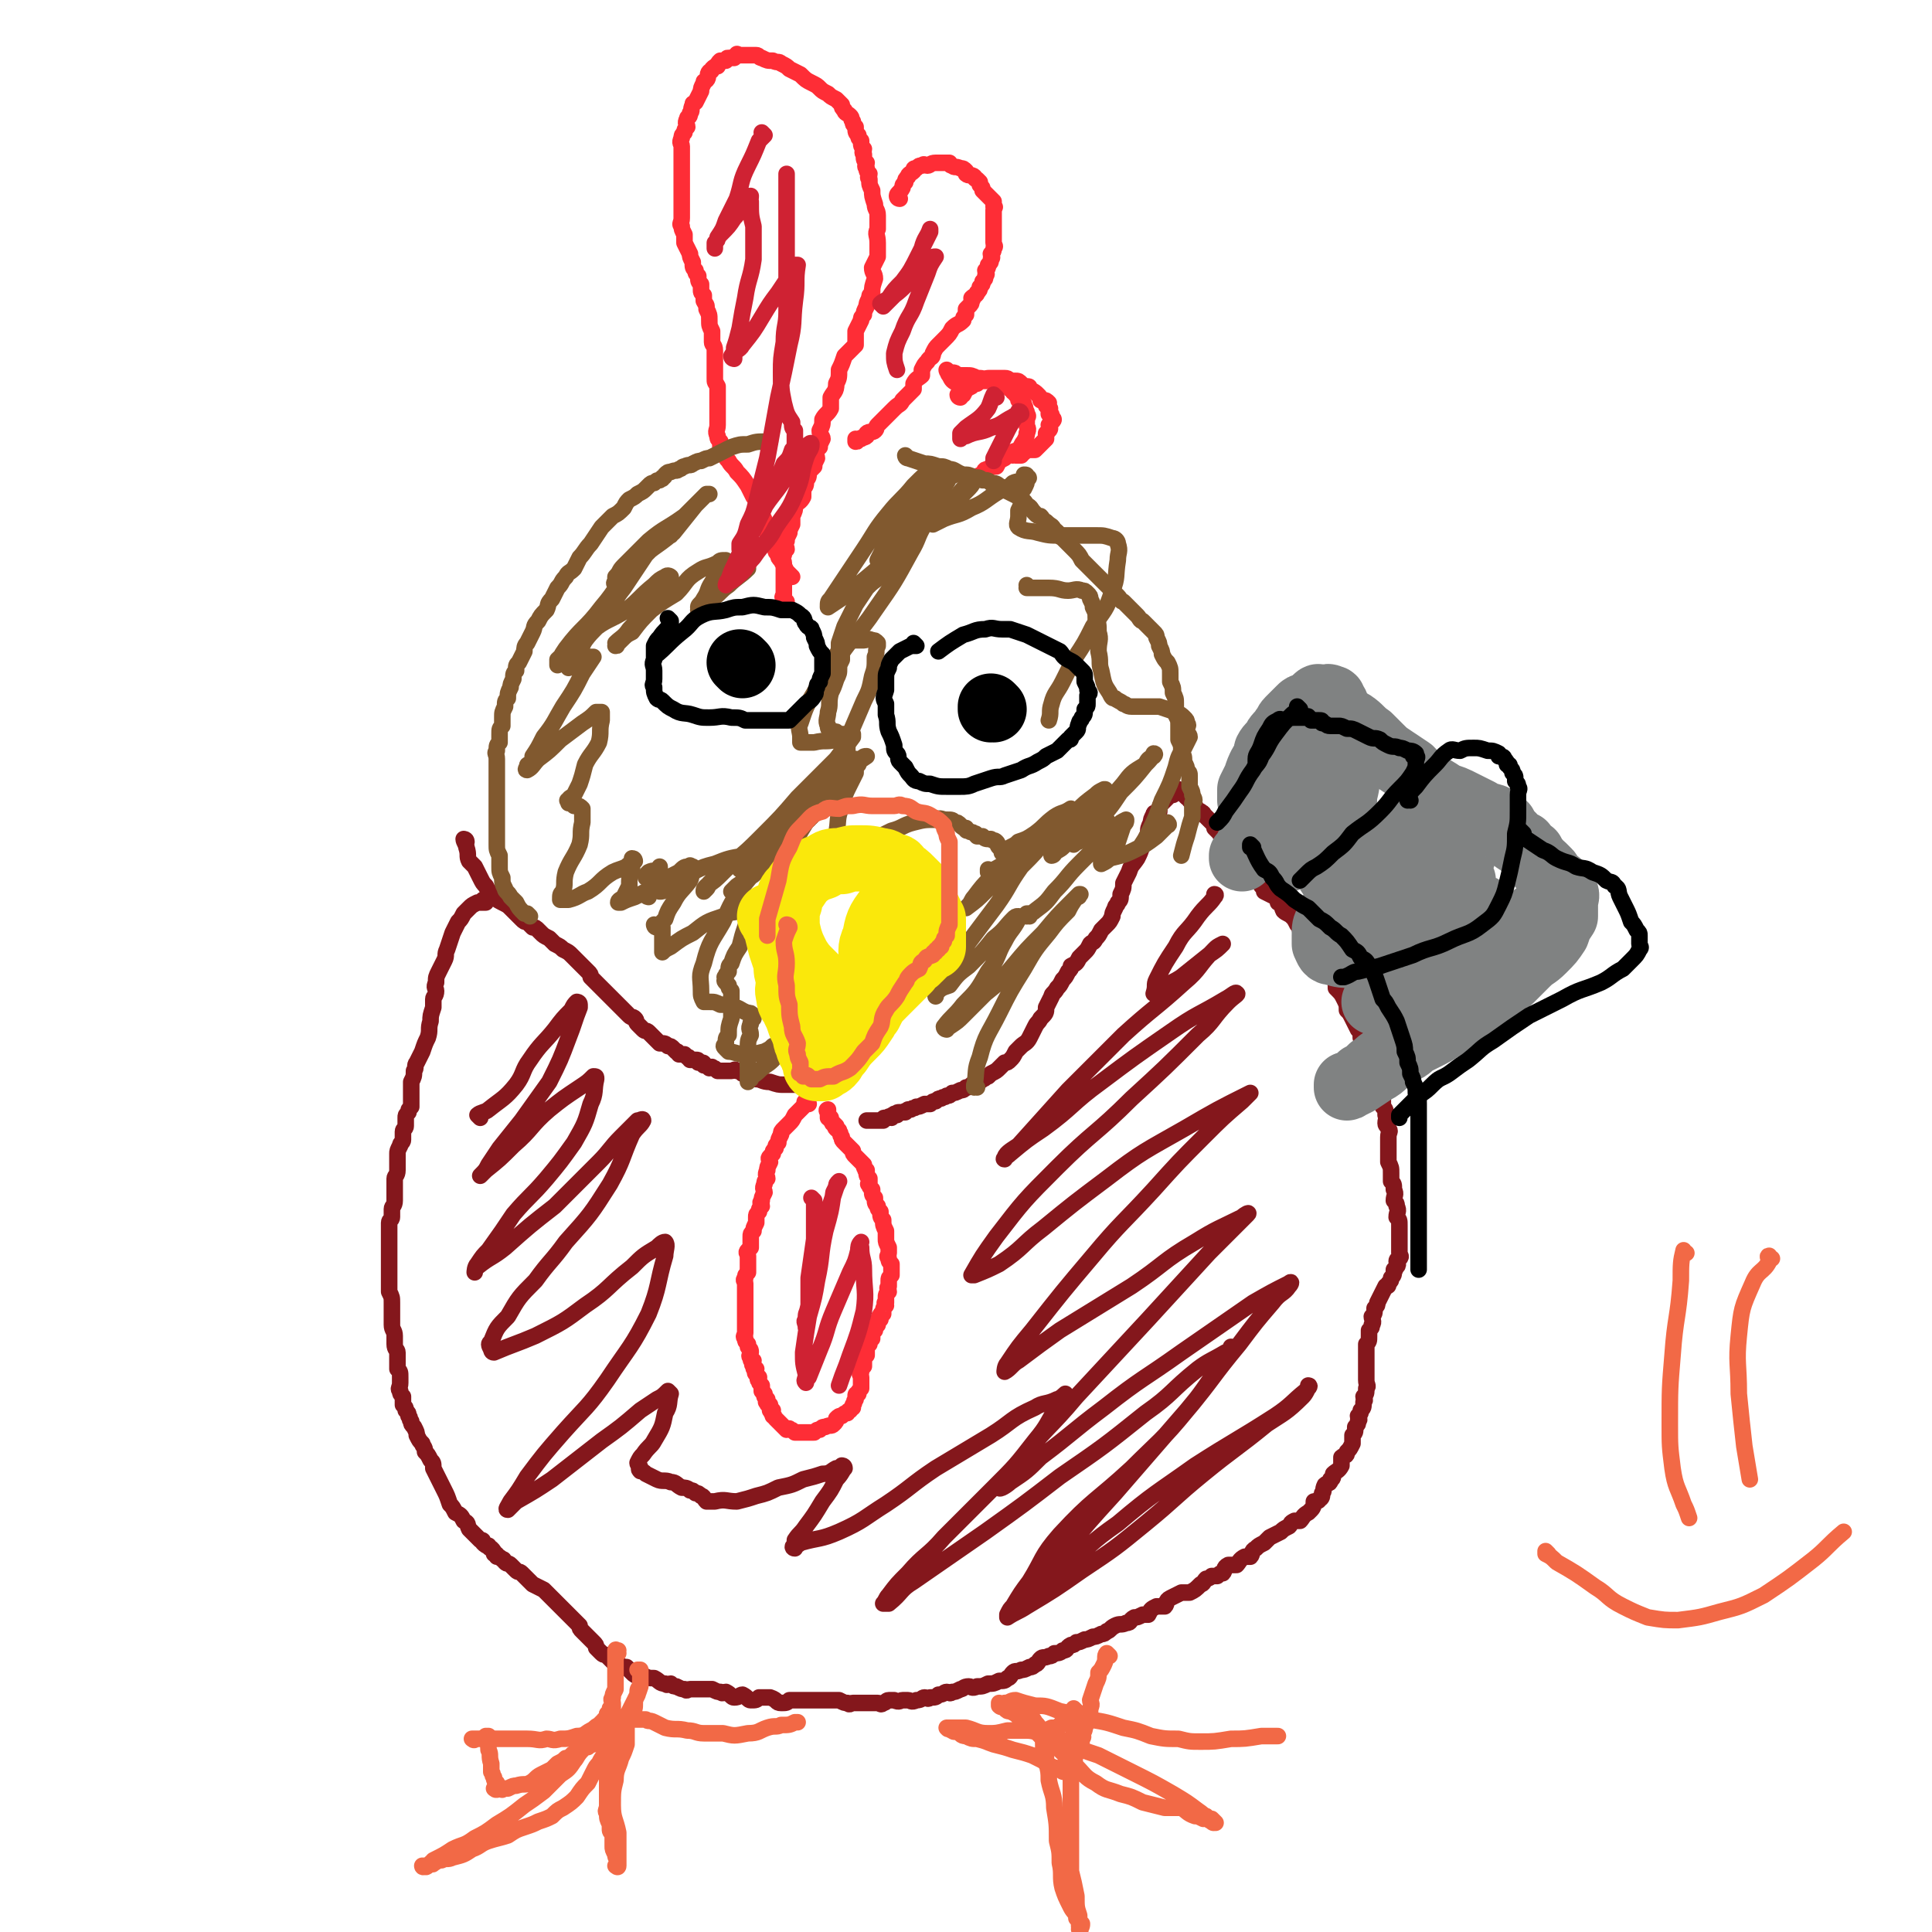 <svg viewBox='0 0 700 700' version='1.1' xmlns='http://www.w3.org/2000/svg' xmlns:xlink='http://www.w3.org/1999/xlink'><g fill='none' stroke='#FE2D36' stroke-width='6' stroke-linecap='round' stroke-linejoin='round'><path d='M293,400c0,0 -1,-1 -1,-1 0,0 0,0 1,1 0,0 0,0 0,0 0,0 -1,-1 -1,-1 0,0 0,0 1,1 0,0 0,0 0,0 0,0 -1,-1 -1,-1 0,0 0,0 1,1 0,0 0,0 0,0 0,0 -1,-1 -1,-1 0,0 0,0 1,1 0,0 0,0 0,0 0,0 -1,-1 -1,-1 -1,0 0,1 -1,2 -2,2 -2,2 -3,3 -1,2 -1,2 -2,3 -1,1 -1,1 -2,2 -1,1 -1,1 -1,2 -1,2 -1,2 -1,3 -1,1 -1,1 -1,2 -1,1 -1,1 -1,2 -1,1 -1,1 -1,1 -1,1 0,1 0,2 -1,2 -1,2 -1,3 -1,2 0,2 0,3 -1,1 -1,1 -1,2 -1,2 0,2 0,3 -1,2 -1,2 -1,3 -1,1 0,1 0,2 -1,1 -1,1 -1,2 -1,1 -1,1 -1,2 0,1 0,1 0,2 -1,2 -1,2 -1,3 -1,1 -1,1 -1,2 0,1 0,1 0,2 0,1 0,1 0,2 -1,1 -1,1 -1,1 -1,1 0,1 0,2 0,1 0,1 0,2 0,2 0,2 0,3 0,1 0,1 0,1 -1,1 -1,1 -1,2 -1,1 0,1 0,2 0,1 0,1 0,2 0,1 0,1 0,2 0,0 0,0 0,1 0,1 0,1 0,2 0,0 0,0 0,1 0,1 0,1 0,2 0,1 0,1 0,2 0,1 0,1 0,2 0,1 0,1 0,2 0,1 0,1 0,2 0,1 -1,1 0,2 0,1 0,1 1,2 0,0 0,0 0,1 1,1 1,1 1,2 0,1 -1,1 0,2 0,1 0,1 1,1 0,1 -1,1 0,2 0,1 0,1 1,1 0,1 -1,1 0,2 0,0 0,0 1,1 0,0 -1,1 0,1 0,1 0,1 1,2 0,1 0,1 0,2 1,0 0,1 1,1 0,1 0,1 0,1 1,1 1,1 1,1 0,1 -1,1 0,1 0,1 0,1 1,1 0,0 0,0 0,1 0,0 0,0 0,1 1,0 1,0 1,0 0,1 -1,1 0,1 0,1 0,0 0,1 1,0 0,0 1,1 0,0 0,0 1,1 0,0 0,0 0,0 0,0 0,0 1,1 0,0 0,0 1,1 0,0 0,0 0,0 0,0 0,0 1,1 1,0 1,-1 1,0 1,0 1,0 2,1 0,0 0,0 1,0 0,0 0,0 1,0 1,0 1,0 1,0 1,0 1,0 2,0 1,0 1,0 2,0 1,-1 1,-1 2,-1 1,-1 1,-1 2,-1 2,-1 2,0 3,-1 1,-1 1,-1 1,-2 1,-1 1,-1 2,-1 1,-1 1,-1 2,-1 0,-1 1,-1 1,-1 1,-1 0,-1 1,-1 0,-1 0,-1 0,-1 1,-1 0,-1 1,-2 0,-1 0,-1 0,-1 0,-1 0,-1 1,-1 0,-1 0,-1 1,-2 0,-1 0,-1 0,-2 0,-1 0,-1 0,-2 0,-1 -1,-1 0,-2 0,-1 0,-1 1,-2 0,-1 0,-1 0,-2 0,-1 0,-1 1,-2 0,-1 0,-1 0,-2 0,-1 0,-1 1,-2 0,-1 0,-1 1,-2 0,-1 0,-1 0,-2 0,-1 0,-1 1,-1 0,-1 0,-1 1,-2 0,-1 0,-1 0,-1 0,-1 0,-1 1,-1 0,-1 -1,-1 0,-1 0,-1 0,-1 1,-1 0,-1 0,-1 0,-1 0,-1 0,-1 1,-2 0,-1 -1,-1 0,-1 0,-1 0,-1 0,-2 0,-1 0,-1 1,-2 0,-1 -1,-1 0,-2 0,-1 0,-1 0,-2 0,-1 0,-1 1,-2 0,-1 0,-1 0,-2 0,-1 0,-1 0,-2 -1,-1 -1,-1 -1,-2 -1,-1 0,-1 0,-2 0,-1 0,-1 0,-2 -1,-2 -1,-2 -1,-3 0,-2 0,-2 0,-3 -1,-2 -1,-2 -1,-4 -1,-1 -1,-1 -1,-3 -1,-1 -1,-1 -1,-2 -1,-1 -1,-1 -1,-3 -1,-1 -1,-1 -1,-2 0,-1 0,-1 0,-1 -1,-1 -1,-1 -1,-2 -1,0 0,0 0,0 0,-1 0,-1 0,-1 0,-1 0,-1 0,-1 -1,-1 -1,-1 -1,-2 0,0 0,0 0,-1 -1,0 0,0 0,0 -1,-1 -1,-1 -1,-2 -1,-1 -1,-1 -2,-2 -1,-1 -1,-1 -1,-1 -1,-1 -1,-1 -1,-2 -1,-1 -1,-1 -1,-1 -1,-1 -1,-1 -2,-2 -1,-1 -1,-1 -1,-2 -1,-1 0,-1 -1,-2 0,-1 0,0 -1,-1 0,0 0,0 0,0 -1,-1 0,-1 0,-1 -1,-1 -1,-1 -1,-1 -1,0 0,0 0,0 0,0 0,0 0,0 0,0 0,0 -1,-1 0,0 0,0 0,0 -1,-1 0,-1 0,-1 -1,-1 -1,-1 -1,-1 0,-1 0,-1 0,-1 -1,-1 0,-1 0,-1 0,0 0,0 0,0 0,1 0,1 0,2 0,0 0,0 0,1 '/><path d='M287,209c0,0 -1,-1 -1,-1 0,0 0,1 1,1 0,0 0,0 0,0 0,0 -1,-1 -1,-1 0,0 0,1 1,1 0,0 0,0 0,0 0,0 -1,-1 -1,-1 0,0 0,1 1,1 0,0 0,0 0,0 0,0 -1,-1 -1,-1 0,0 1,1 1,1 -1,-1 -1,-1 -2,-2 -1,-2 -1,-2 -2,-4 -1,-1 -1,-1 -1,-2 -1,-1 -1,-1 -1,-2 -1,-1 -1,-1 -1,-2 -1,-1 -1,-1 -1,-2 0,-1 -1,-1 -1,-2 -1,-2 0,-2 -1,-3 0,-2 0,-2 -1,-3 0,-2 0,-2 -1,-4 -1,-2 -1,-2 -2,-3 -1,-2 -1,-2 -2,-4 -2,-3 -2,-3 -4,-5 -1,-2 -2,-2 -3,-4 -1,-1 -1,-1 -1,-3 -1,-1 -1,-1 -2,-2 0,-1 0,-1 0,-2 -1,-1 -1,-1 -1,-2 -1,-2 0,-2 0,-4 0,-2 0,-2 0,-3 0,-2 0,-2 0,-4 0,-2 0,-2 0,-3 0,-2 0,-2 0,-4 -1,-2 -1,-1 -1,-3 0,-2 0,-2 0,-3 0,-2 0,-2 0,-3 0,-2 0,-2 0,-4 0,-2 -1,-2 -1,-3 0,-2 0,-2 0,-4 -1,-2 -1,-2 -1,-4 0,-2 0,-2 -1,-4 0,-2 0,-1 -1,-3 0,-1 0,-1 0,-2 -1,-1 -1,-1 -1,-2 0,-1 0,-1 0,-2 -1,-1 -1,-1 -1,-3 -1,-1 -1,-1 -1,-2 -1,-1 -1,-1 -1,-3 -1,-2 -1,-2 -1,-3 -1,-2 -1,-2 -2,-4 0,-2 0,-2 0,-3 -1,-2 -1,-2 -1,-3 -1,-1 0,-1 0,-3 0,-1 0,-1 0,-3 0,-1 0,-1 0,-2 0,-1 0,-1 0,-2 0,-1 0,-1 0,-2 0,-1 0,-1 0,-2 0,0 0,0 0,-1 0,-1 0,-1 0,-2 0,-1 0,-1 0,-3 0,-1 0,-1 0,-2 0,-1 0,-1 0,-3 0,-1 0,-1 0,-2 0,-1 0,-1 0,-2 0,-1 -1,-1 0,-3 0,-1 0,-1 1,-2 0,-1 0,-1 1,-2 0,-1 -1,-1 0,-3 0,-1 1,0 1,-2 1,-1 0,-1 1,-3 0,-1 0,0 1,-1 1,-2 1,-2 2,-4 0,-1 0,-1 1,-3 0,-1 0,0 1,-1 1,-1 0,-2 1,-3 0,0 1,0 1,-1 1,-1 1,-1 2,-1 0,-1 0,-1 1,-2 0,0 0,1 1,0 0,0 0,0 1,0 1,-1 0,-1 1,-1 1,0 1,0 2,0 0,0 0,-1 1,-1 0,-1 0,0 1,0 1,0 1,0 1,0 2,0 2,0 3,0 1,0 1,0 2,0 1,0 1,1 2,1 2,1 2,1 4,1 2,1 2,0 3,1 2,1 2,1 3,2 2,1 2,1 4,2 2,2 2,2 4,3 2,1 2,1 3,2 1,1 1,1 3,2 1,1 1,1 3,2 1,1 1,1 2,2 0,1 0,1 1,2 0,1 1,1 2,2 1,1 0,1 1,2 0,1 0,1 1,2 0,2 0,2 1,3 0,1 0,1 1,2 0,2 0,2 1,3 0,1 -1,1 0,2 0,2 0,2 1,3 0,1 -1,1 0,2 0,1 0,1 1,2 0,1 -1,1 0,2 0,2 0,2 1,4 0,2 0,2 1,5 0,2 1,2 1,4 0,2 0,2 0,5 -1,2 0,2 0,5 0,2 0,2 0,5 -1,2 -1,2 -2,4 0,2 1,2 1,4 -1,3 -1,3 -1,5 -1,1 -1,1 -1,2 -1,2 -1,2 -1,3 -1,2 -1,2 -1,3 -1,1 -1,1 -1,2 -1,2 -1,2 -2,4 0,3 0,3 0,5 -2,2 -2,2 -4,4 -1,3 -1,3 -2,5 0,3 0,3 -1,5 0,3 -1,3 -2,5 0,2 0,2 0,4 -1,2 -2,2 -3,4 0,2 0,2 -1,4 0,2 1,2 1,3 -1,2 -1,2 -1,3 -1,1 -1,1 -2,2 0,1 1,1 1,2 -1,2 -1,2 -1,3 -1,1 -1,1 -2,2 0,2 0,2 -1,3 0,2 0,2 -1,3 0,2 0,2 0,3 -1,2 -2,2 -3,3 0,2 0,2 -1,4 0,2 0,2 0,3 -1,2 -1,2 -1,3 -1,2 -1,2 -1,3 -1,2 0,2 0,3 -1,1 -1,1 -1,2 -1,2 0,2 0,3 0,1 0,1 0,2 0,1 0,1 0,2 0,0 0,0 0,1 0,1 0,1 0,2 0,1 0,1 0,2 0,0 0,0 0,1 0,0 0,0 0,1 0,0 0,0 0,1 0,0 -1,0 0,1 0,0 0,0 1,1 0,0 0,0 0,0 0,0 -1,-1 -1,-1 0,0 0,0 1,1 '/><path d='M326,72c0,0 -1,0 -1,-1 0,0 0,1 1,1 0,0 0,0 0,0 0,0 -1,0 -1,-1 0,0 0,1 1,1 0,0 0,0 0,0 0,0 -1,0 -1,-1 0,0 0,1 1,1 0,0 0,0 0,0 0,0 -1,0 -1,-1 0,0 0,1 1,1 0,0 0,0 0,0 0,0 -1,0 -1,-1 0,-1 1,-1 2,-3 0,-1 0,-1 1,-2 0,-1 0,-1 1,-2 0,-1 1,-1 2,-2 0,-1 0,-1 1,-1 1,-1 1,-1 2,-1 1,-1 1,0 2,0 1,0 1,-1 3,-1 1,0 1,0 2,0 0,0 0,0 1,0 1,0 1,0 2,0 0,0 0,1 1,1 1,1 1,0 3,1 1,0 1,0 2,1 0,0 0,1 0,1 1,1 2,0 3,1 0,0 0,1 1,1 0,0 0,0 1,1 0,0 0,0 0,1 1,1 1,1 1,2 1,1 1,1 2,2 1,1 1,1 2,2 0,1 0,1 0,2 1,0 0,0 0,1 0,1 0,1 0,2 0,1 0,1 0,2 0,1 0,1 0,2 0,1 0,1 0,2 0,1 0,1 0,2 0,1 0,1 0,2 0,1 1,1 0,2 0,1 0,1 -1,2 0,1 1,1 0,2 0,1 0,1 -1,2 0,1 0,1 -1,2 0,1 1,1 0,2 0,1 0,1 -1,2 0,1 0,1 -1,2 0,1 0,1 -1,2 0,1 -1,1 -2,2 0,0 1,0 0,1 0,1 0,1 -1,2 0,0 0,0 -1,1 0,1 0,1 0,2 -1,1 -1,1 -1,2 -2,2 -2,1 -4,3 -1,2 -1,2 -3,4 -1,1 -1,1 -2,2 -1,1 -1,1 -2,3 0,2 -1,1 -2,3 -1,1 -1,1 -2,3 0,1 0,1 0,2 -1,1 -2,1 -3,3 0,1 0,1 0,2 -2,2 -2,2 -4,4 -1,2 -1,1 -3,3 -1,1 -1,1 -3,3 -1,1 -1,1 -3,3 -1,1 0,1 -1,2 -1,1 -2,0 -3,1 0,0 0,1 0,1 -1,1 -2,0 -2,1 -1,0 -1,0 -2,1 0,0 0,0 0,0 1,0 0,0 0,-1 0,0 0,1 0,1 '/><path d='M348,144c0,0 -1,-1 -1,-1 0,0 0,1 1,1 0,0 0,0 0,0 0,0 -1,-1 -1,-1 0,0 0,1 1,1 0,0 0,0 0,0 0,0 -1,-1 -1,-1 0,0 0,1 1,1 0,0 0,0 0,0 0,0 -1,-1 -1,-1 0,0 0,1 1,1 0,0 0,0 0,0 0,0 -1,0 -1,-1 0,0 1,0 2,0 1,-2 1,-2 3,-3 0,-1 1,-1 2,-1 1,-1 1,-1 2,-1 0,0 0,0 0,0 2,-1 1,-1 3,-1 0,0 1,0 2,0 1,0 1,0 2,0 0,0 0,0 1,0 0,0 0,0 0,0 2,0 1,1 3,1 0,0 1,0 1,0 1,0 1,0 2,1 0,0 1,1 2,1 0,0 0,0 0,0 1,0 1,0 1,1 2,1 2,1 3,2 1,1 1,1 1,2 1,0 1,0 1,0 1,0 1,0 2,1 0,0 -1,0 -1,1 1,0 1,0 1,1 1,0 0,0 0,1 0,0 0,0 0,1 1,0 1,0 1,1 1,1 1,1 0,2 0,0 0,0 -1,1 0,1 1,1 0,2 0,0 0,0 -1,1 0,1 0,1 0,2 -1,1 -1,1 -2,2 0,0 0,0 -1,1 0,0 0,0 -1,1 -1,0 -1,0 -2,0 -1,0 -1,0 -2,1 0,0 0,0 0,0 -1,0 0,0 -1,1 -1,0 -1,0 -2,0 0,0 0,0 0,0 1,0 0,-1 0,-1 0,0 0,1 -1,1 '/><path d='M348,140c0,0 -1,-1 -1,-1 0,0 0,1 1,1 0,0 0,0 0,0 0,0 -1,-1 -1,-1 0,0 0,1 1,1 0,0 0,0 0,0 0,0 0,0 -1,-1 -2,-1 -2,-1 -3,-3 -1,-1 0,-1 0,-1 0,0 0,0 0,0 0,0 -1,-1 -1,-1 0,0 0,1 1,1 0,0 0,0 0,0 0,0 0,0 1,0 1,0 1,0 2,1 2,0 2,0 3,0 2,0 2,0 4,1 2,0 2,0 3,1 1,0 1,0 2,0 2,0 2,0 3,1 1,0 1,1 1,1 1,0 2,-1 2,0 1,0 1,0 1,1 1,0 1,0 1,1 1,0 1,0 1,1 1,1 1,1 1,2 1,0 1,0 1,1 1,0 1,0 1,1 1,1 0,1 0,2 1,0 1,0 1,1 1,1 0,1 0,2 0,1 0,1 0,2 0,1 1,1 0,3 0,1 0,1 -1,3 -1,1 -1,2 -2,3 -3,1 -3,1 -5,3 -2,1 -2,1 -3,3 -2,0 -2,0 -3,1 -2,0 -1,1 -2,2 -1,0 -1,0 -2,1 0,0 0,0 -1,0 '/></g>
<g fill='none' stroke='#84171C' stroke-width='6' stroke-linecap='round' stroke-linejoin='round'><path d='M176,327c0,0 -1,-1 -1,-1 0,0 0,0 1,1 0,0 0,0 0,0 0,0 -1,-1 -1,-1 0,0 0,0 1,1 0,0 0,0 0,0 0,0 -1,-1 -1,-1 0,0 0,0 1,1 0,0 0,0 0,0 0,0 -1,-1 -1,-1 0,0 0,0 1,1 0,0 0,0 0,0 -2,0 -2,0 -3,0 -2,1 -2,1 -3,2 -1,1 -1,1 -2,2 -1,2 -1,2 -2,3 -1,2 -1,2 -2,4 -1,3 -1,3 -2,6 -1,2 0,2 -1,4 -1,2 -1,2 -2,4 -1,2 -1,2 -1,4 -1,2 0,2 0,3 0,2 -1,2 -1,3 0,2 0,2 0,3 -1,3 -1,3 -1,5 -1,3 0,3 -1,6 -1,2 -1,2 -2,5 -1,2 -1,2 -2,4 -1,1 0,2 -1,3 0,2 0,2 -1,4 0,1 0,1 0,2 0,1 0,1 0,2 0,1 0,1 0,2 0,1 0,1 0,1 0,1 0,1 0,2 -1,1 -1,1 -1,2 -1,1 -1,1 -1,2 0,2 0,2 0,3 0,1 -1,1 -1,2 0,2 0,2 0,3 0,1 -1,1 -1,2 -1,2 -1,2 -1,3 0,2 0,2 0,3 0,1 0,1 0,3 0,2 -1,2 -1,3 0,2 0,2 0,3 0,2 0,2 0,3 0,1 0,1 0,2 0,2 -1,2 -1,3 0,1 0,1 0,2 0,0 0,0 0,1 0,1 -1,1 -1,2 0,1 0,1 0,1 0,1 0,1 0,2 0,1 0,1 0,1 0,1 0,1 0,2 0,0 0,0 0,1 0,1 0,1 0,2 0,1 0,1 0,2 0,1 0,1 0,2 0,2 0,2 0,3 0,2 0,2 0,4 0,3 0,3 0,5 1,2 1,2 1,4 0,2 0,2 0,4 0,2 0,2 0,4 0,2 1,2 1,4 0,2 0,2 0,3 0,2 1,2 1,3 0,2 0,2 0,3 0,2 0,2 0,3 1,1 1,1 1,3 0,1 0,1 0,2 0,2 -1,2 0,3 0,1 0,1 1,2 0,1 0,1 0,3 1,1 1,1 1,2 1,1 1,1 1,2 1,1 0,1 1,2 0,1 0,1 1,2 1,2 1,2 1,3 1,2 1,2 2,3 0,1 1,1 1,3 1,1 1,1 2,3 1,1 1,1 1,3 1,2 1,2 2,4 1,2 1,2 2,4 1,2 1,2 2,5 1,1 1,1 2,3 2,1 2,1 3,3 2,1 1,1 2,3 1,1 1,1 2,2 1,1 1,1 2,2 1,0 1,0 1,1 1,1 1,1 2,1 0,0 0,1 1,1 1,1 1,1 1,2 1,0 1,0 1,1 1,0 1,0 2,1 1,0 0,0 1,1 1,1 1,0 2,1 1,1 1,1 2,2 1,1 1,0 2,1 1,1 1,1 2,2 1,1 1,1 2,2 2,1 2,1 4,2 1,1 1,1 2,2 1,1 1,1 2,2 2,2 2,2 3,3 1,1 1,1 2,2 1,1 1,1 2,2 1,1 1,1 2,2 0,1 0,1 1,2 1,1 1,1 2,2 1,1 1,1 2,2 1,1 1,1 1,2 1,1 1,1 2,2 1,1 1,0 2,1 1,1 1,1 2,2 1,1 1,0 2,1 1,0 1,1 1,1 1,0 1,0 2,0 1,1 1,1 2,2 1,1 1,1 2,1 1,0 1,0 2,0 2,1 2,1 4,1 2,1 2,2 4,2 1,1 1,0 2,0 1,1 1,1 2,1 2,1 2,1 3,1 1,1 1,0 2,0 1,0 1,0 2,0 1,0 1,0 2,0 1,0 1,0 2,0 1,0 1,0 2,0 2,1 2,1 3,1 1,1 1,0 2,0 2,1 2,2 3,2 2,0 2,-1 3,-1 2,1 2,2 3,2 2,0 2,0 3,-1 2,0 2,0 4,0 3,1 2,2 4,2 2,0 2,0 3,-1 1,0 1,0 3,0 1,0 1,0 3,0 1,0 1,0 3,0 2,0 2,0 3,0 2,0 2,0 3,0 2,0 2,0 3,0 2,1 2,1 3,1 1,1 1,0 2,0 1,0 1,0 2,0 1,0 1,0 2,0 0,0 0,0 1,0 1,0 1,0 2,0 1,0 1,0 2,0 1,0 1,1 2,0 1,0 1,-1 2,-1 1,0 1,0 2,0 2,1 2,0 3,0 1,0 1,0 2,0 1,0 1,1 3,0 2,0 2,-1 3,-1 1,0 1,1 2,0 2,0 2,0 3,-1 2,0 2,-1 3,-1 1,0 1,1 2,0 1,0 1,0 3,-1 1,0 1,-1 3,-1 1,0 1,1 3,0 2,0 2,0 4,-1 2,0 2,0 4,-1 2,0 2,0 3,-1 1,0 1,-1 2,-2 1,-1 1,0 3,-1 1,0 1,0 3,-1 1,0 1,0 2,-1 1,0 1,-1 2,-2 1,-1 1,0 3,-1 1,0 1,0 2,-1 1,0 2,0 3,-1 2,0 1,-1 3,-2 1,0 1,0 2,-1 1,0 1,0 3,-1 1,0 1,0 3,-1 1,0 1,0 3,-1 1,0 1,0 2,-1 1,0 1,-1 3,-2 2,-1 2,0 4,-1 2,0 1,-1 3,-2 1,0 1,0 3,-1 1,0 1,0 2,0 1,-2 1,-2 3,-3 1,0 2,0 3,0 1,-1 0,-2 2,-3 2,-1 2,-1 4,-2 1,0 1,0 3,0 2,-1 2,-1 4,-3 1,0 1,-1 2,-2 0,0 1,0 2,-1 1,0 1,0 2,0 1,-1 1,-1 2,-1 1,-1 0,-2 2,-3 1,0 1,0 3,0 1,-1 1,-2 3,-3 1,0 1,0 2,0 1,-1 0,-2 2,-3 1,-1 1,-1 3,-2 1,-1 1,-1 2,-2 2,-1 2,-1 4,-2 1,-1 1,-1 3,-2 1,-1 0,-1 2,-2 0,0 1,0 2,0 1,-1 1,-2 3,-3 0,0 0,0 0,0 1,-1 1,-1 1,-1 1,-1 1,-2 1,-3 1,0 2,0 2,-1 1,0 1,-1 1,-2 1,-1 0,-1 1,-3 1,-1 2,0 2,-2 1,0 1,-1 1,-2 1,-1 2,-1 3,-3 0,-1 0,-1 0,-3 1,-1 2,0 2,-2 1,-1 1,-1 2,-3 0,-1 0,-1 0,-3 1,-1 1,-1 1,-3 1,-1 1,-1 1,-2 1,-1 0,-1 0,-2 1,-1 1,-1 1,-2 1,-1 1,-1 1,-3 1,-1 0,-1 0,-2 1,-1 1,-1 1,-3 1,-1 0,-1 0,-3 0,-1 0,-1 0,-3 0,-1 0,-1 0,-3 0,-1 0,-1 0,-3 0,-2 0,-2 0,-4 1,-1 1,-1 1,-3 0,-1 0,-1 0,-2 1,-1 1,-1 1,-2 1,-1 0,-2 0,-3 1,-1 1,-1 1,-3 1,-1 1,-1 1,-2 1,-2 1,-2 1,-2 1,-2 1,-2 2,-4 1,0 1,0 1,-1 1,-1 1,-1 1,-2 1,-1 1,-1 1,-3 1,0 0,0 0,0 1,-1 1,-1 1,-1 1,-1 0,-2 0,-2 0,-1 1,-1 1,-1 1,-1 0,-1 0,-2 0,-1 0,-1 0,-2 0,-1 0,-1 0,-2 0,-1 0,-1 0,-2 0,-1 0,-1 0,-2 0,-1 0,-1 0,-2 0,-2 0,-2 -1,-3 0,-2 1,-2 0,-4 0,-1 0,-1 -1,-2 0,-2 1,-2 0,-4 0,-2 0,-2 -1,-3 0,-2 0,-2 0,-3 0,-2 0,-2 -1,-4 0,-2 0,-2 0,-3 0,-2 0,-2 0,-3 0,-2 0,-2 0,-3 0,-2 1,-2 0,-3 0,-1 -1,-1 -1,-2 0,-2 1,-2 0,-3 0,-2 0,-2 -1,-3 0,-1 0,-1 0,-2 0,-2 0,-2 -1,-3 0,-1 0,-1 0,-2 0,-1 0,-1 0,-2 0,-2 0,-2 -1,-3 0,-1 0,-1 -1,-2 0,-1 0,-1 -1,-2 0,-2 0,-2 -1,-3 0,-2 0,-2 -1,-3 0,-2 -1,-2 -2,-3 0,-2 0,-2 -1,-3 -1,-2 -1,-2 -2,-4 -1,-2 -1,-2 -2,-3 0,-2 0,-2 -1,-4 -1,-2 -1,-2 -3,-4 0,-2 0,-2 -1,-4 0,-2 -1,-2 -2,-3 -1,-2 -1,-2 -2,-3 -1,-2 0,-2 -2,-3 0,-1 -1,-1 -2,-2 0,-1 0,-1 -1,-2 0,-1 0,-1 -1,-2 0,-1 -1,-1 -2,-2 0,-1 0,-1 -1,-2 -1,-2 -1,-2 -2,-3 -1,-1 -2,-1 -3,-2 -1,-2 0,-2 -2,-3 0,-1 0,-1 -1,-2 -2,-1 -2,-1 -4,-2 0,-1 0,-1 -1,-2 0,-2 -1,-2 -1,-3 -1,-1 -1,-2 -2,-3 -1,-1 -2,-1 -3,-2 -1,-1 0,-2 -1,-3 -1,-1 -1,-1 -2,-2 -1,-1 -2,-1 -3,-2 0,-1 0,-1 -1,-2 -1,-1 -2,-1 -2,-2 -1,-1 -1,-1 -2,-2 0,-1 0,-1 -1,-2 -1,-1 -1,-1 -1,-1 -1,-1 -1,-1 -2,-2 0,-1 -1,0 -1,-1 -2,-1 -2,-1 -2,-2 -1,-1 -1,-1 -2,-2 0,-1 -1,-1 -1,-1 -1,-1 -1,-1 -1,-1 -1,-1 -1,-1 -1,-1 -1,0 -1,0 -1,0 0,0 0,0 0,0 1,0 0,-1 0,-1 0,0 0,1 0,1 0,0 0,0 -1,0 0,0 0,0 0,0 1,0 0,-1 0,-1 0,0 0,0 0,1 0,0 0,0 -1,1 -1,0 -1,0 -2,1 -1,1 -1,1 -2,2 -1,1 -1,2 -1,3 -1,1 -2,0 -2,1 -1,2 -1,2 -1,3 -1,2 -1,2 -1,4 -1,2 -1,2 -2,4 -1,3 -1,3 -2,5 -2,3 -2,2 -3,5 -1,2 -1,2 -2,4 0,2 0,2 -1,4 0,2 0,2 -1,3 0,1 -1,1 -1,2 -1,2 -1,2 -1,3 -1,2 -1,2 -2,3 -1,1 -1,1 -2,2 -1,2 -1,2 -2,3 -1,2 -1,1 -2,2 -1,2 -1,2 -2,3 -1,1 -1,1 -2,2 -1,2 -1,2 -3,3 0,1 0,1 -1,2 -1,2 -1,2 -2,3 -1,2 -1,2 -2,3 -1,2 -2,2 -2,3 -1,2 -1,2 -2,4 0,2 0,2 -2,4 -1,2 -1,1 -2,3 -1,2 -1,2 -2,4 -1,2 -2,2 -3,3 -1,1 -1,1 -2,2 -1,2 -1,2 -2,3 -1,1 -1,1 -2,1 -1,1 -1,1 -2,2 -1,1 -1,1 -3,2 0,0 0,0 -1,1 -1,0 -1,1 -2,1 -1,1 -1,1 -2,1 -1,1 -1,1 -2,1 -1,1 -1,1 -2,1 -1,1 -1,1 -2,1 -2,1 -2,1 -3,1 -1,1 -1,1 -2,1 -1,1 -1,0 -2,1 -1,0 -1,0 -2,1 -1,0 -1,0 -2,1 -1,0 -1,0 -2,0 -2,1 -2,1 -3,1 -1,1 -1,0 -2,1 -1,0 -1,0 -1,0 -1,1 -1,0 -1,1 -1,0 -1,0 -2,0 -1,0 -1,0 -1,1 0,0 0,0 0,0 0,0 0,0 0,0 -1,0 -1,-1 -1,0 -1,0 -1,0 -1,1 0,0 0,0 0,0 0,0 0,0 0,0 -1,0 -1,-1 -1,0 -1,0 -1,0 -1,0 -1,0 -1,0 -1,1 0,0 0,0 0,0 -1,0 -1,0 -1,0 -1,0 -1,0 -1,0 -1,0 -1,0 -1,0 -1,0 -1,0 -1,0 -1,0 -1,0 -2,0 0,0 0,0 0,0 '/><path d='M169,305c0,0 -1,-1 -1,-1 0,0 1,0 1,1 0,0 0,0 0,0 0,0 -1,-1 -1,-1 0,0 1,0 1,1 0,0 0,0 0,0 0,0 -1,-1 -1,-1 0,0 1,0 1,1 0,0 0,0 0,0 0,0 -1,-1 -1,-1 0,1 1,2 1,3 1,3 0,3 1,5 1,1 1,1 2,2 1,2 1,2 2,4 1,2 1,2 2,3 1,2 1,2 3,3 1,2 1,2 3,3 2,1 2,1 3,2 1,1 1,1 2,2 1,1 1,1 2,2 1,1 1,1 2,1 1,1 1,1 2,2 1,0 1,0 2,1 1,1 1,1 1,1 1,1 1,1 3,2 1,1 1,1 2,2 2,1 2,1 3,2 2,1 2,1 3,2 1,1 1,1 2,2 1,1 1,1 2,2 1,1 1,1 2,2 1,1 1,1 1,2 1,1 1,1 2,2 1,1 1,1 2,2 1,1 1,1 2,2 1,1 1,1 2,2 1,1 1,1 2,2 1,1 1,1 2,2 1,1 1,1 2,2 1,1 1,0 2,1 1,1 0,1 1,2 1,1 1,1 2,2 1,1 1,0 2,1 1,1 1,1 2,2 1,1 1,1 2,2 2,0 2,0 3,1 1,0 1,0 2,1 0,0 0,0 1,1 1,0 0,0 1,1 1,0 1,0 2,0 0,0 0,0 1,1 1,0 0,0 1,1 1,0 1,0 2,0 1,0 1,0 1,1 1,0 1,0 1,0 1,0 1,0 1,1 1,0 1,0 2,1 1,0 1,-1 1,0 1,0 1,0 2,1 1,0 1,0 2,0 1,0 1,0 1,0 1,0 1,0 2,0 1,0 1,-1 2,0 1,0 1,0 2,1 0,0 0,0 0,0 '/><path d='M274,391c0,0 -1,-1 -1,-1 0,0 0,0 1,1 0,0 0,0 0,0 0,0 -1,-1 -1,-1 0,0 0,0 1,1 0,0 0,0 0,0 0,0 -1,-1 -1,-1 0,0 0,0 1,1 0,0 0,0 0,0 2,0 2,1 5,1 3,1 3,1 5,1 5,0 5,0 9,0 1,0 1,0 3,0 '/><path d='M174,405c0,0 -1,-1 -1,-1 0,0 0,0 1,1 0,0 0,0 0,0 0,0 -1,-1 -1,-1 0,0 0,0 1,1 0,0 0,0 0,0 0,0 -1,-1 -1,-1 1,-1 3,-1 4,-2 5,-4 6,-4 10,-9 3,-4 2,-5 5,-9 4,-6 5,-6 9,-11 3,-4 3,-4 6,-7 1,-2 1,-2 2,-3 0,0 1,0 1,1 0,0 0,0 0,1 -2,5 -2,6 -4,11 -3,8 -3,8 -7,16 -5,7 -5,7 -10,14 -4,5 -4,5 -8,10 -2,3 -2,3 -4,6 -1,2 -1,2 -3,4 0,0 0,0 0,0 1,-1 1,-1 2,-2 5,-4 5,-4 10,-9 7,-6 6,-7 13,-13 5,-4 5,-4 11,-8 3,-2 3,-2 5,-4 1,0 1,0 1,1 -1,4 0,5 -2,9 -2,7 -2,7 -6,14 -5,7 -5,7 -10,13 -6,7 -6,6 -12,13 -4,6 -4,6 -9,13 -2,2 -2,2 -4,5 -1,1 -1,3 -1,3 0,0 0,-1 1,-2 5,-4 5,-3 10,-7 9,-8 9,-8 18,-15 8,-8 8,-8 16,-16 4,-4 4,-5 8,-9 3,-3 3,-3 6,-6 1,0 2,-1 2,0 -1,2 -2,2 -4,5 -4,9 -3,9 -8,18 -7,11 -7,11 -16,21 -5,7 -6,7 -11,14 -6,6 -6,6 -10,13 -4,4 -4,4 -6,9 -1,1 -1,1 0,3 0,0 0,1 1,1 7,-3 8,-3 15,-6 10,-5 10,-5 18,-11 9,-6 8,-7 17,-14 4,-4 4,-4 9,-7 1,-1 2,-2 3,-2 1,1 0,3 0,5 -3,10 -2,11 -6,21 -6,12 -7,12 -15,24 -7,10 -8,10 -16,19 -7,8 -7,8 -13,16 -3,5 -3,5 -6,9 -1,2 -2,3 -1,3 0,0 1,-1 3,-3 7,-4 7,-4 13,-8 9,-7 9,-7 18,-14 7,-5 7,-5 14,-11 3,-2 3,-2 6,-4 2,-1 2,-1 4,-3 0,0 0,0 1,1 0,0 0,0 0,0 -1,3 0,4 -2,7 -1,5 -1,5 -4,10 -1,2 -2,2 -4,5 -1,1 -1,1 -2,3 0,1 1,1 1,2 0,0 -1,0 0,1 1,0 1,0 2,1 2,1 2,1 4,2 2,1 3,0 5,1 2,0 2,1 4,2 1,0 2,0 3,1 1,0 1,0 2,1 1,0 1,0 2,1 1,0 1,1 2,2 1,0 1,0 3,0 4,-1 4,0 8,0 4,-1 4,-1 7,-2 4,-1 4,-1 8,-3 5,-1 5,-1 9,-3 4,-1 4,-1 7,-2 3,0 3,-1 5,-2 1,0 1,0 2,-1 0,0 1,0 1,1 -1,1 -1,2 -3,4 -2,4 -2,4 -5,8 -3,5 -3,5 -6,9 -2,3 -2,2 -4,5 0,1 0,1 0,2 -1,0 -1,1 0,1 0,-1 1,-1 2,-2 7,-2 7,-1 14,-4 9,-4 9,-5 17,-10 9,-6 9,-7 18,-13 10,-6 10,-6 20,-12 8,-5 7,-6 16,-10 3,-2 4,-1 8,-3 1,0 3,-2 3,-2 0,1 -1,3 -3,5 -4,6 -3,6 -8,12 -7,9 -7,9 -15,17 -9,9 -9,9 -18,18 -6,7 -7,6 -13,13 -4,4 -4,4 -7,8 -1,1 -1,2 -2,3 0,0 1,0 2,0 5,-4 4,-5 9,-8 13,-9 13,-9 26,-18 14,-10 14,-10 27,-20 16,-11 16,-11 31,-23 10,-7 9,-8 19,-16 4,-3 5,-3 10,-6 1,0 3,-2 2,-2 0,2 -2,4 -4,7 -6,8 -6,9 -12,16 -9,11 -10,11 -20,21 -13,12 -14,11 -26,24 -7,8 -6,9 -11,17 -3,4 -3,4 -6,9 -1,1 -1,1 -2,3 0,0 0,1 0,1 3,-2 4,-2 7,-4 10,-6 10,-6 20,-13 12,-8 12,-8 23,-17 11,-9 10,-9 21,-18 11,-9 12,-9 23,-18 6,-4 7,-4 13,-10 1,-1 2,-3 2,-4 1,0 0,1 -1,2 -5,4 -5,5 -11,9 -14,9 -15,9 -29,18 -14,10 -15,10 -28,21 -10,7 -10,8 -19,16 -6,5 -6,5 -12,11 -1,1 -2,3 -3,3 0,0 1,-2 3,-4 5,-7 5,-8 11,-15 9,-11 9,-11 19,-22 13,-15 13,-15 26,-30 10,-12 9,-12 19,-24 6,-8 6,-8 12,-15 3,-4 4,-3 6,-6 1,-1 1,-2 0,-1 -6,3 -6,3 -13,7 -13,9 -13,9 -26,18 -14,10 -14,9 -28,20 -12,9 -11,9 -23,18 -5,5 -5,5 -11,9 -1,1 -4,3 -4,2 1,-3 3,-5 7,-9 10,-13 11,-12 21,-24 13,-14 13,-14 26,-28 11,-12 11,-12 22,-24 6,-6 6,-6 11,-11 2,-2 3,-3 3,-3 1,-1 -1,0 -2,1 -8,4 -9,4 -17,9 -12,7 -11,8 -23,16 -13,8 -13,8 -26,16 -7,5 -7,5 -15,11 -2,1 -3,3 -5,4 0,0 0,-2 1,-3 4,-6 4,-6 9,-12 11,-14 11,-14 22,-27 10,-12 11,-12 22,-24 9,-10 9,-10 18,-19 7,-7 7,-7 14,-13 2,-2 2,-2 3,-3 0,0 0,0 0,0 -12,6 -12,6 -24,13 -14,8 -15,8 -28,18 -12,9 -12,9 -23,18 -8,6 -7,7 -16,13 -4,2 -4,2 -9,4 0,0 -1,0 -1,0 4,-7 4,-7 9,-14 10,-13 10,-13 22,-25 13,-13 14,-12 27,-25 12,-11 12,-11 24,-23 6,-5 5,-6 11,-12 2,-2 4,-3 3,-3 0,-1 -2,1 -4,2 -10,6 -10,5 -20,12 -13,9 -13,9 -25,18 -11,8 -10,9 -21,17 -6,4 -6,4 -12,9 -1,1 -3,2 -2,2 0,-2 2,-3 5,-5 9,-10 9,-10 18,-20 10,-10 10,-10 20,-20 11,-10 11,-9 22,-19 6,-5 5,-6 11,-12 1,-1 1,-1 3,-2 0,0 0,0 0,0 -2,2 -2,2 -5,4 -5,4 -5,4 -10,8 -3,2 -4,2 -7,4 -1,1 -1,1 -3,2 0,0 0,0 0,0 1,-3 0,-3 1,-5 3,-6 3,-6 7,-12 3,-6 4,-5 8,-11 3,-4 4,-4 6,-7 1,-1 0,-1 0,-1 '/></g>
<g fill='none' stroke='#81592F' stroke-width='6' stroke-linecap='round' stroke-linejoin='round'><path d='M192,332c0,0 -1,-1 -1,-1 0,0 0,0 1,1 0,0 0,0 0,0 0,0 -1,-1 -1,-1 0,0 0,0 1,1 0,0 0,0 0,0 -1,-1 -2,-1 -2,-1 -2,-2 -2,-2 -3,-4 -1,-1 -1,-1 -2,-2 -1,-2 -2,-2 -2,-3 -1,-2 -1,-2 -1,-4 -1,-2 -1,-2 -1,-4 0,-2 0,-2 0,-4 -1,-2 -1,-2 -1,-4 0,-3 0,-3 0,-5 0,-3 0,-3 0,-5 0,-2 0,-2 0,-4 0,-2 0,-2 0,-4 0,-2 0,-2 0,-3 0,-2 0,-2 0,-3 0,-1 0,-1 0,-1 0,-1 0,-1 0,-2 0,-1 0,-1 0,-2 0,-1 0,-1 0,-2 0,-2 -1,-2 0,-3 0,-2 0,-2 1,-3 0,-2 0,-2 0,-3 0,-2 0,-2 1,-3 0,-2 0,-2 0,-3 0,-2 0,-2 1,-4 0,-2 0,-2 1,-3 0,-2 0,-2 1,-4 0,-1 0,-1 1,-3 0,-2 0,-2 1,-3 0,-2 0,-2 1,-3 1,-2 1,-2 2,-4 0,-1 0,-2 1,-3 1,-2 1,-2 2,-4 1,-2 0,-2 2,-4 1,-2 1,-2 3,-4 1,-2 0,-2 2,-4 1,-2 1,-2 2,-4 2,-2 1,-2 3,-4 1,-2 1,-1 3,-3 1,-2 1,-2 2,-4 2,-2 2,-3 4,-5 2,-3 2,-3 4,-6 2,-2 2,-2 4,-4 2,-1 2,-1 4,-3 1,-2 1,-2 2,-3 2,-1 2,-1 3,-2 2,-1 2,-1 3,-2 1,-1 1,-1 1,-1 1,-1 1,-1 2,-1 1,-1 1,-1 2,-1 1,-1 1,0 1,-1 1,0 1,-1 1,-1 1,-1 1,-1 2,-1 2,-1 2,0 3,-1 1,0 1,-1 2,-1 2,-1 2,0 3,-1 2,-1 2,-1 3,-1 2,-1 2,-1 3,-1 2,-1 2,-1 4,-2 2,-1 2,-1 4,-2 3,-1 3,-1 6,-1 3,-1 3,-1 7,-1 0,0 0,0 1,0 '/><path d='M329,166c0,0 -1,-1 -1,-1 0,0 0,1 1,1 0,0 0,0 0,0 0,0 -1,-1 -1,-1 0,0 0,1 1,1 0,0 0,0 0,0 0,0 -1,-1 -1,-1 0,0 0,1 1,1 0,0 0,0 0,0 0,0 -1,-1 -1,-1 0,0 0,1 1,1 0,0 0,0 0,0 3,1 3,1 6,2 2,0 2,0 5,1 2,0 2,0 4,1 2,0 2,1 5,2 2,0 2,0 4,1 2,0 2,0 3,1 2,0 2,0 3,1 1,0 2,0 3,1 2,1 2,1 3,2 2,1 2,1 4,2 1,1 2,1 3,3 2,1 1,1 3,3 1,1 1,1 2,1 1,1 1,2 2,2 2,2 2,1 3,3 2,1 1,2 3,3 2,2 2,2 4,4 2,2 2,2 3,4 2,2 2,2 3,3 2,2 2,2 3,3 2,2 2,2 3,3 1,1 1,1 2,2 1,1 1,1 2,2 1,1 1,2 2,2 2,2 2,2 3,3 1,1 1,1 2,2 1,1 1,2 2,2 1,1 1,1 2,2 1,1 1,1 2,2 1,1 1,1 1,2 1,2 1,2 1,3 1,2 1,2 1,3 1,2 1,2 2,3 1,2 1,2 1,4 0,2 0,2 0,3 1,2 1,2 1,4 1,2 1,2 1,4 0,2 0,2 0,4 1,2 1,2 1,4 0,3 0,3 0,5 1,2 1,2 1,4 1,2 1,2 1,4 1,2 1,2 1,3 1,1 1,1 1,2 0,1 0,1 0,2 0,1 0,1 0,2 1,2 1,2 1,3 1,2 1,2 0,3 0,2 0,2 0,5 -1,3 -1,3 -2,7 -1,3 -1,3 -2,7 '/><path d='M354,394c0,0 -1,-1 -1,-1 0,0 0,0 0,1 0,0 0,0 0,0 1,0 0,-1 0,-1 0,0 0,0 0,1 0,0 0,0 0,0 1,-6 0,-6 2,-11 2,-8 3,-8 7,-16 4,-8 4,-8 9,-16 4,-7 4,-7 9,-13 3,-4 3,-4 7,-8 1,-2 1,-2 3,-5 1,0 1,0 1,-1 0,0 1,0 0,0 -1,1 -1,1 -3,3 -5,5 -5,5 -10,11 -6,6 -6,6 -11,12 -5,6 -5,6 -10,10 -4,4 -4,4 -8,8 -2,2 -2,2 -5,4 0,0 -1,0 -1,1 0,0 0,0 0,0 0,0 -1,0 -1,-1 3,-4 4,-4 7,-8 5,-5 5,-5 9,-12 4,-5 3,-6 6,-11 2,-4 3,-4 5,-8 0,0 0,0 0,-1 0,0 0,0 0,0 -1,0 -1,0 -2,1 -3,3 -3,4 -7,7 -4,5 -4,5 -9,10 -4,3 -4,3 -7,7 -3,1 -3,1 -5,3 0,1 0,1 0,1 -1,0 -1,0 0,0 0,-2 -1,-3 1,-5 4,-6 4,-6 9,-12 6,-8 6,-8 12,-16 5,-7 4,-7 9,-14 5,-5 5,-5 9,-10 2,-3 2,-3 5,-7 0,0 0,0 1,-1 0,0 0,0 0,0 -3,2 -3,2 -5,4 -5,4 -5,4 -10,8 -5,5 -6,5 -11,10 -3,3 -3,3 -6,7 -1,1 -1,2 -2,3 0,0 0,0 -1,1 0,0 0,0 0,0 4,-3 4,-3 7,-6 5,-5 5,-5 10,-9 5,-5 5,-5 10,-10 3,-3 3,-3 7,-6 1,-2 1,-2 3,-4 1,-1 1,-1 1,-1 0,0 0,0 0,0 -3,2 -3,1 -6,3 -4,3 -3,3 -7,6 -3,2 -3,2 -6,3 -1,1 -1,1 -3,2 -1,1 -1,1 -2,2 0,0 0,0 -1,0 0,0 0,0 0,0 1,0 0,-1 0,-1 0,0 0,0 0,1 0,0 0,0 0,0 0,-1 0,-1 -1,-2 -1,-1 0,-1 -1,-2 -1,-1 -1,0 -2,-1 -2,0 -2,0 -3,-1 -1,0 -1,0 -2,0 -1,-1 0,-1 -1,-1 -1,-1 -1,0 -2,-1 -1,0 -1,0 -1,-1 -1,0 -1,0 -2,-1 -1,-1 -1,-1 -2,-1 -1,-1 -1,-1 -3,-1 -2,0 -2,-1 -4,0 -4,0 -4,0 -8,1 -4,1 -4,2 -8,3 -4,2 -4,2 -8,3 -3,2 -3,2 -6,3 -2,1 -2,1 -4,1 -1,0 -1,1 -2,1 0,0 0,-1 0,-1 0,-3 0,-3 0,-6 1,-5 0,-5 2,-10 1,-4 1,-4 3,-8 1,-2 1,-2 2,-4 0,-2 0,-2 1,-3 0,0 0,0 0,-1 0,0 0,0 0,0 0,0 0,0 0,0 0,0 0,-1 -1,-1 -1,0 -1,1 -1,1 -1,0 -1,0 -1,0 0,0 0,0 0,0 0,0 0,0 -1,-1 0,0 0,0 0,0 -1,-2 0,-2 0,-3 0,-2 0,-2 0,-3 -1,-1 -1,-1 -1,-2 0,0 0,-1 0,-1 -1,0 -1,0 -2,0 -1,-1 -1,-1 -2,-1 -1,0 -1,0 -1,0 0,0 0,0 0,0 -1,-1 -1,-1 -1,-2 -1,-2 0,-3 0,-5 1,-3 0,-3 1,-7 1,-2 1,-2 2,-5 1,-2 1,-2 1,-4 0,-1 0,-1 1,-3 0,0 0,0 0,-1 -1,0 -1,0 -1,0 -1,-1 -1,-1 0,-2 0,-2 0,-2 0,-3 1,-3 1,-3 2,-6 2,-4 2,-4 4,-8 2,-3 2,-3 4,-6 2,-2 2,-2 5,-4 1,-2 1,-1 2,-3 1,-1 1,-1 2,-2 0,0 0,0 0,0 0,0 0,0 0,0 0,0 -1,-1 -1,-1 0,0 1,1 2,1 0,-1 0,-1 0,-2 1,-2 1,-2 2,-3 1,-2 2,-2 3,-3 1,-1 1,-1 2,-3 0,0 0,0 1,-1 0,0 0,0 0,0 0,0 0,0 0,0 0,0 -1,-1 -1,-1 -1,1 -1,2 -2,3 -2,2 -2,2 -3,4 -1,0 -1,0 -1,0 0,0 0,0 0,0 2,-2 2,-2 3,-3 4,-3 4,-3 8,-6 4,-3 4,-3 8,-7 3,-2 3,-3 6,-6 1,-1 1,-1 3,-2 0,0 0,0 0,0 0,0 0,0 0,0 -1,2 -1,2 -3,4 -3,3 -3,3 -6,6 -2,2 -2,2 -4,4 -1,0 -1,0 -2,1 0,0 0,0 0,1 0,0 0,0 0,0 2,-1 2,-1 4,-2 5,-2 5,-1 10,-4 5,-2 5,-3 10,-6 3,-1 3,-1 5,-3 2,-1 2,0 4,-1 0,-1 0,-1 0,-2 1,0 1,0 1,1 1,0 1,0 0,1 0,1 0,1 -1,3 -1,1 -1,2 -1,3 0,3 0,3 -1,5 0,1 0,1 0,2 0,2 -1,3 0,4 3,2 4,1 7,2 4,1 4,1 8,1 3,0 3,0 7,0 3,0 3,0 6,0 3,0 3,0 6,1 1,0 2,1 2,2 1,3 0,3 0,6 -1,6 0,6 -2,11 -2,7 -3,7 -7,13 -3,6 -3,6 -7,12 -2,4 -2,4 -4,8 -2,4 -3,4 -4,8 -1,3 0,3 -1,6 0,0 0,0 0,0 '/><path d='M373,332c0,0 -1,-1 -1,-1 0,0 0,0 0,1 0,0 0,0 0,0 1,0 0,-1 0,-1 1,0 2,0 3,-1 4,-3 4,-3 7,-7 5,-5 4,-5 9,-10 4,-4 4,-4 9,-9 3,-2 2,-3 5,-5 1,-1 1,-1 3,-2 0,0 0,0 0,0 0,1 0,1 -1,2 -1,3 -1,3 -2,6 -1,2 -1,2 -3,5 -1,1 -2,1 -3,2 0,0 0,0 0,1 0,0 0,0 0,0 2,-1 2,-1 3,-2 4,-1 5,-1 9,-3 4,-2 4,-2 8,-5 2,-2 2,-2 4,-4 0,0 0,0 0,0 0,0 0,0 0,0 1,0 0,-1 0,-1 -1,1 -1,2 -2,3 -2,2 -2,1 -4,3 -2,1 -2,1 -3,2 0,0 0,0 -1,1 0,0 0,0 0,0 2,-3 2,-3 3,-5 3,-6 3,-6 5,-12 3,-6 3,-6 5,-12 1,-4 1,-4 3,-7 1,-2 1,-2 2,-4 0,-1 -1,-1 -1,-3 0,-1 1,-1 0,-2 0,-1 0,-1 -1,-2 -1,-1 -1,-1 -3,-2 -3,-1 -3,-1 -6,-2 -2,0 -2,0 -5,0 -3,0 -3,0 -5,0 -2,0 -2,-1 -3,-1 -1,-1 -2,-1 -3,-2 -1,0 -1,0 -2,-2 -2,-3 -2,-3 -3,-8 -1,-3 0,-3 -1,-7 0,-4 1,-4 0,-7 0,-3 0,-3 -1,-5 0,-2 0,-2 -1,-4 0,-1 0,-1 -1,-3 0,-1 0,-1 -1,-2 -1,-1 -1,-1 -2,-1 -2,-1 -3,0 -5,0 -3,0 -3,-1 -7,-1 -1,0 -1,0 -3,0 -2,0 -2,0 -3,0 0,0 0,0 -1,0 0,0 0,0 -1,0 0,0 0,0 0,0 1,0 0,-1 0,-1 '/><path d='M271,206c0,0 -1,-1 -1,-1 0,0 0,1 1,1 0,0 0,0 0,0 0,0 -1,-1 -1,-1 0,0 1,1 1,1 -3,3 -4,3 -7,6 -3,2 -3,3 -6,5 -1,1 -1,1 -3,2 -1,1 -1,1 -2,2 0,0 0,0 0,0 1,0 0,0 0,-1 0,-1 1,-1 2,-3 2,-3 1,-3 3,-6 1,-2 2,-2 3,-5 0,-1 0,-1 1,-2 0,-1 0,-1 1,-1 0,0 0,0 0,0 -2,0 -2,0 -3,1 -4,2 -4,1 -7,3 -5,3 -4,4 -8,8 -5,3 -5,3 -9,6 -4,4 -4,4 -7,8 -2,1 -2,1 -4,3 -1,1 -1,1 -2,2 0,0 0,0 0,0 1,0 0,0 0,-1 2,-2 3,-2 5,-5 4,-4 3,-5 6,-9 2,-3 2,-2 4,-5 2,-2 2,-2 3,-4 0,0 0,0 1,0 0,-1 1,-1 1,-1 0,0 -1,-1 -2,0 -2,1 -2,1 -4,3 -5,4 -5,5 -10,9 -6,4 -7,3 -13,8 -4,3 -3,3 -7,6 -2,2 -3,2 -5,4 0,1 0,1 0,2 0,0 0,0 0,0 1,-3 1,-3 3,-6 6,-8 7,-7 13,-15 6,-7 5,-8 12,-15 6,-7 7,-6 14,-12 4,-5 4,-5 8,-10 2,-2 2,-2 4,-4 0,0 1,0 1,0 -1,0 -1,0 -2,1 -3,3 -3,3 -7,7 -7,5 -7,4 -13,9 -5,5 -5,5 -9,9 -2,2 -1,2 -3,4 0,1 0,1 0,2 0,0 0,1 0,1 0,0 -1,-1 0,-1 1,-2 1,-2 3,-3 3,-4 3,-4 6,-7 3,-2 2,-2 5,-5 2,-1 2,-2 4,-2 1,-1 2,-1 2,0 0,0 -2,0 -3,1 -3,3 -3,3 -6,6 -4,6 -4,6 -8,12 -4,5 -3,5 -7,11 -3,4 -4,4 -7,8 -2,3 -1,4 -3,7 -1,1 -2,1 -3,2 -1,0 0,0 0,1 0,0 0,0 0,0 1,-1 1,-1 2,-1 2,-1 2,-1 4,-2 1,-1 1,-1 2,-1 0,0 0,0 1,0 0,0 0,0 0,0 -2,3 -2,3 -4,6 -3,6 -3,6 -7,12 -3,5 -3,6 -7,11 -2,4 -2,4 -4,7 0,2 0,2 -1,3 -1,0 -1,0 -1,1 0,0 -1,1 0,1 2,-1 2,-2 4,-4 4,-3 4,-3 8,-7 4,-3 4,-3 8,-6 3,-2 3,-2 5,-4 1,0 1,0 2,0 0,0 0,0 0,0 0,1 0,1 0,3 -1,4 0,4 -1,8 -2,4 -3,4 -5,8 -1,4 -1,4 -2,7 -1,2 -1,2 -2,4 -1,1 -2,1 -2,2 -1,0 0,0 0,1 0,0 0,0 0,0 1,0 1,0 2,1 0,0 0,0 1,0 1,0 1,0 2,1 0,0 0,0 0,1 0,2 0,2 0,4 -1,4 0,4 -1,8 -2,5 -3,5 -5,10 -1,4 0,4 -1,7 -1,1 -1,1 -1,3 0,0 0,0 0,0 1,0 1,0 3,0 4,-1 4,-2 7,-3 5,-3 4,-4 9,-7 2,-1 3,-1 5,-2 1,-1 1,-1 3,-2 0,0 0,0 0,0 0,0 0,-1 -1,-1 0,1 0,2 0,4 -1,3 -1,3 -1,6 -1,2 -1,2 -2,4 -1,1 -2,1 -2,2 0,0 0,0 1,0 2,-1 2,-1 5,-2 4,-2 4,-2 8,-4 4,-3 4,-3 8,-5 2,-2 2,-2 4,-2 0,-1 0,0 1,0 0,0 0,0 0,0 -1,2 0,3 -1,5 -3,4 -4,4 -6,8 -2,3 -2,3 -3,6 -1,1 -1,1 -2,2 -1,0 -1,0 -1,1 0,0 0,0 0,0 0,0 -1,-1 -1,-1 0,0 0,1 1,1 0,0 0,0 1,0 0,0 0,0 1,0 0,0 0,0 0,0 0,2 0,2 0,4 0,1 0,1 0,3 0,1 0,1 0,2 0,0 0,0 0,0 1,-1 1,-1 3,-2 4,-3 4,-3 8,-5 5,-4 5,-4 11,-6 3,-2 3,-1 6,-2 1,-1 1,-1 3,-1 0,0 0,-1 1,0 0,0 0,0 0,1 -1,3 -1,3 -2,6 -1,3 -1,3 -2,7 -2,3 -2,3 -3,6 -1,1 -1,1 -1,3 -1,1 -1,1 -1,2 -1,0 0,0 0,1 0,0 0,0 0,0 0,0 -1,0 0,1 0,0 0,0 1,1 0,1 0,1 1,2 0,2 0,2 0,4 0,3 0,3 0,6 -1,3 -1,3 -1,6 -1,1 -1,1 -1,3 -1,1 -1,1 0,2 0,0 0,0 1,1 2,0 3,1 6,1 3,0 3,0 7,-1 2,-1 2,-1 3,-2 2,-1 2,-1 4,-1 0,0 0,0 0,0 0,0 0,0 0,0 0,0 -1,-1 -1,-1 -2,2 -1,4 -3,7 -2,2 -3,2 -5,4 -2,2 -2,1 -3,3 -1,0 -1,0 -1,1 0,0 0,0 0,0 0,-3 0,-3 0,-5 0,-4 -1,-4 0,-7 0,-3 0,-3 1,-5 0,-2 -1,-2 0,-4 0,-1 0,-1 1,-2 0,-1 0,-1 0,-1 -1,-1 -1,-1 -2,-1 -3,-1 -3,-2 -5,-2 -3,-1 -3,-1 -5,-1 -2,-1 -2,-1 -4,-1 -1,0 -2,0 -2,0 -1,-2 -1,-2 -1,-4 0,-5 -1,-5 1,-10 2,-8 3,-8 7,-15 3,-7 3,-7 8,-14 5,-6 5,-6 10,-12 4,-5 4,-5 8,-10 2,-2 2,-2 4,-4 1,-1 2,-1 2,-1 1,0 0,-1 0,0 -2,2 -2,3 -4,5 -4,5 -4,6 -8,10 -4,5 -5,5 -9,9 -3,2 -3,2 -6,4 -1,1 -1,1 -2,2 0,0 0,0 0,0 2,-2 2,-1 4,-3 6,-5 6,-5 11,-10 6,-6 7,-6 12,-12 4,-4 4,-4 7,-9 1,-1 1,-2 2,-3 0,0 0,0 0,1 -3,2 -4,2 -7,4 -6,5 -6,5 -12,10 -4,4 -5,4 -9,8 -3,3 -3,3 -5,5 0,1 0,1 0,1 0,0 0,0 0,0 4,-2 4,-2 8,-3 0,0 0,0 0,0 '/><path d='M281,319c0,0 -1,-1 -1,-1 0,0 0,0 1,1 0,0 0,0 0,0 0,0 -1,0 -1,-1 1,-2 2,-2 3,-4 5,-8 4,-8 9,-16 4,-6 4,-5 9,-11 3,-5 3,-5 7,-9 2,-2 2,-2 4,-3 1,-1 1,-1 2,-1 0,0 0,0 0,0 -3,2 -3,2 -5,4 -3,4 -3,4 -7,8 -2,3 -2,3 -5,6 -2,2 -2,2 -3,4 -1,0 -1,0 -1,1 0,0 0,0 0,0 0,-2 0,-3 1,-5 3,-5 3,-5 6,-10 4,-7 4,-7 7,-14 3,-7 3,-7 6,-14 2,-4 2,-4 3,-9 1,-3 1,-3 1,-7 1,-2 0,-2 1,-4 0,-1 0,-1 0,-1 -1,-1 -1,-1 -2,-1 -2,-1 -2,0 -3,0 -2,0 -2,0 -3,0 -1,0 -1,0 -1,0 -1,0 -1,0 -1,0 0,0 0,0 0,0 0,0 -1,-1 -1,-1 0,0 0,0 1,1 0,0 0,0 0,0 0,0 -1,-1 -1,-1 0,0 1,1 1,1 -1,0 -1,-1 -2,-1 0,0 0,0 0,0 0,0 0,0 0,0 1,-1 1,-1 2,-2 '/><path d='M323,202c0,0 -1,-1 -1,-1 0,0 0,1 1,1 0,0 0,0 0,0 1,-2 1,-2 2,-4 5,-6 4,-6 9,-12 3,-5 3,-4 7,-8 2,-3 2,-3 3,-5 1,-1 1,-1 2,-2 0,0 0,0 0,1 -2,1 -3,1 -5,3 -4,5 -4,5 -8,10 -4,5 -3,5 -7,9 -3,4 -3,3 -6,6 -1,2 -1,2 -2,3 0,0 0,0 0,0 0,0 0,0 0,0 3,-6 3,-6 6,-11 3,-6 3,-6 6,-11 3,-4 3,-4 6,-9 1,-1 1,-1 2,-2 0,-1 0,-1 1,-1 0,0 0,0 0,0 -4,3 -4,3 -8,7 -4,5 -5,5 -9,10 -5,6 -5,7 -9,13 -4,6 -4,6 -8,12 -2,3 -2,3 -4,6 -1,1 -1,1 -1,3 0,0 0,0 0,0 3,-2 3,-2 6,-4 6,-5 6,-5 12,-10 5,-5 5,-5 10,-9 2,-3 2,-3 5,-6 1,0 1,0 2,-1 0,0 0,0 0,0 -3,5 -2,5 -5,10 -6,11 -6,11 -13,21 -6,9 -7,8 -13,17 -5,6 -5,6 -9,13 -3,5 -3,5 -5,11 -1,2 0,3 0,5 0,1 0,2 0,2 2,0 3,0 5,0 4,-1 4,0 8,-1 2,0 2,0 5,-1 1,-1 1,-1 1,-1 0,0 0,1 0,1 -3,4 -3,4 -6,8 -7,7 -7,7 -14,14 -6,7 -6,7 -13,14 -5,5 -5,5 -11,10 -4,4 -4,3 -8,7 -1,1 0,1 -1,2 -1,1 -1,1 -1,1 0,-1 0,-1 1,-2 3,-2 3,-2 6,-5 2,-2 2,-2 5,-4 1,-1 1,-1 2,-2 0,0 0,0 1,0 0,0 0,0 0,0 -6,1 -6,1 -11,3 -4,1 -4,1 -8,3 -2,2 -2,2 -4,4 -3,1 -3,1 -5,2 -2,1 -2,1 -3,1 0,0 0,0 0,0 0,0 0,0 0,0 0,-2 0,-2 0,-3 0,-1 0,-1 0,-3 0,0 0,0 0,-1 0,-1 0,-1 0,-1 0,0 0,0 0,0 -2,1 -2,0 -4,1 -1,1 -1,1 -1,2 0,0 0,0 0,0 '/><path d='M359,316c0,0 -1,-1 -1,-1 0,0 0,0 0,1 0,0 0,0 0,0 1,0 0,-1 0,-1 0,0 0,1 0,1 5,-2 5,-3 9,-5 6,-4 6,-4 12,-9 6,-4 6,-4 11,-8 3,-3 3,-3 7,-6 1,-1 1,-1 3,-2 0,0 1,0 0,0 0,1 0,1 -1,2 -3,4 -3,4 -5,7 -3,4 -3,4 -7,8 -2,2 -2,2 -4,4 -1,1 -1,1 -1,2 0,1 -1,1 -1,1 2,-2 3,-2 4,-3 5,-5 5,-5 10,-10 6,-6 6,-6 12,-13 3,-4 3,-4 8,-7 1,-2 1,-2 3,-3 0,0 1,-1 0,-1 -1,2 -1,2 -3,4 -4,5 -4,5 -9,10 -4,6 -4,6 -9,11 -2,3 -2,3 -5,6 -1,1 -1,1 -2,1 0,0 -1,1 -1,1 1,-1 2,-1 3,-2 4,-2 4,-3 7,-6 1,0 1,0 2,-1 '/><path d='M235,325c0,0 -1,-1 -1,-1 0,0 0,0 1,1 0,0 0,0 0,0 0,0 -1,-1 -1,-1 0,0 0,0 1,1 0,0 0,0 0,0 0,0 -1,0 -1,-1 0,-1 1,-1 1,-2 1,-2 1,-2 2,-5 1,-1 1,-1 2,-2 0,-1 0,-1 0,-1 0,0 0,0 0,1 -1,1 -1,1 -2,2 0,0 0,0 0,0 '/></g>
<g fill='none' stroke='#000000' stroke-width='6' stroke-linecap='round' stroke-linejoin='round'><path d='M332,234c0,0 -1,-1 -1,-1 0,0 0,0 1,1 0,0 0,0 0,0 0,0 -1,-1 -1,-1 0,0 0,0 1,1 0,0 0,0 0,0 0,0 -1,-1 -1,-1 0,0 1,1 1,1 -1,0 -2,0 -2,0 -2,1 -2,1 -4,2 -1,1 -1,1 -1,1 -1,1 -1,1 -2,2 -1,2 -1,2 -1,3 -1,2 -1,2 -1,4 0,2 0,2 0,4 -1,3 -1,3 0,5 0,2 0,2 0,4 1,3 0,3 1,6 1,2 1,2 2,5 0,2 0,2 1,3 1,1 0,2 1,3 1,1 1,1 2,2 1,2 1,2 2,3 1,1 1,2 3,2 2,1 2,1 4,1 3,1 3,1 6,1 3,0 3,0 5,0 2,0 3,0 5,-1 3,-1 3,-1 6,-2 3,-1 3,0 5,-1 3,-1 3,-1 6,-2 3,-2 3,-1 6,-3 2,-1 2,-1 3,-2 2,-1 2,-1 4,-2 1,-1 1,-1 2,-2 1,-1 1,-1 2,-2 1,0 1,0 1,-1 1,-1 1,-1 2,-2 1,-1 0,-1 1,-3 0,-1 1,-1 1,-2 1,-1 1,-1 1,-3 1,-1 1,-1 1,-2 0,-1 0,-1 0,-3 1,-1 1,-1 0,-2 0,-1 0,-1 -1,-3 0,-1 0,-1 0,-2 0,-1 0,-1 -1,-2 -1,-1 -1,-1 -2,-2 -1,-1 -1,-1 -3,-2 -2,-1 -2,-2 -3,-3 -2,-1 -2,-1 -4,-2 -2,-1 -2,-1 -4,-2 -2,-1 -2,-1 -4,-2 -3,-1 -3,-1 -6,-2 -1,0 -1,0 -3,0 -3,0 -3,-1 -6,0 -4,0 -4,1 -8,2 -5,3 -5,3 -9,6 0,0 0,0 0,0 '/><path d='M243,225c0,0 -1,-1 -1,-1 0,0 0,0 1,1 0,0 0,0 0,0 0,0 -1,-1 -1,-1 0,0 0,0 1,1 0,0 0,0 0,0 0,0 0,1 0,1 -2,3 -2,2 -4,5 -1,1 -1,1 -2,3 0,2 0,2 0,5 -1,2 0,2 0,4 0,1 0,1 0,3 0,2 -1,2 0,3 0,2 0,2 1,4 1,1 1,0 2,1 2,2 2,2 4,3 3,2 4,1 7,2 3,1 3,1 6,1 4,0 4,-1 8,0 3,0 3,0 5,1 3,0 3,0 5,0 2,0 2,0 3,0 2,0 2,0 4,0 1,0 1,0 2,0 1,0 1,0 2,0 1,-1 1,-1 2,-2 1,-1 1,-1 2,-2 1,-1 1,-1 2,-2 1,-1 2,-1 3,-3 1,-1 0,-1 1,-3 0,-1 0,-1 1,-2 0,-1 0,-1 1,-3 0,-1 0,-1 0,-2 0,-1 0,-1 0,-3 0,-1 0,-1 0,-2 -1,-1 -1,-1 -2,-3 0,-1 0,-1 -1,-3 0,-1 0,-1 -1,-3 0,-1 -1,0 -2,-2 -1,-1 0,-2 -2,-3 -1,-1 -1,-1 -3,-2 -2,0 -2,0 -4,0 -3,-1 -3,-1 -6,-1 -4,-1 -4,-1 -8,0 -3,0 -3,0 -6,1 -4,1 -5,0 -9,2 -4,2 -3,3 -7,6 -5,4 -5,5 -10,9 0,0 0,0 0,0 '/></g>
<g fill='none' stroke='#000000' stroke-width='24' stroke-linecap='round' stroke-linejoin='round'><path d='M269,241c0,0 -1,-1 -1,-1 0,0 0,0 1,1 0,0 0,0 0,0 0,0 -1,-1 -1,-1 0,0 0,0 1,1 0,0 0,0 0,0 '/><path d='M360,257c0,0 -1,-1 -1,-1 0,0 0,0 0,1 0,0 0,0 0,0 1,0 0,-1 0,-1 0,0 0,0 0,1 0,0 0,0 0,0 1,0 0,-1 0,-1 0,0 0,0 0,1 '/></g>
<g fill='none' stroke='#FAE80B' stroke-width='24' stroke-linecap='round' stroke-linejoin='round'><path d='M280,333c0,0 -1,-1 -1,-1 0,0 0,0 1,1 0,0 0,0 0,0 0,0 -1,-1 -1,-1 0,0 0,0 1,1 0,0 0,0 0,0 0,0 -1,-1 -1,-1 0,0 0,0 1,1 0,0 0,0 0,0 0,1 0,1 1,2 1,4 1,4 2,8 1,3 1,3 2,6 0,3 0,3 1,6 0,3 -1,3 0,6 0,3 1,2 2,5 1,2 1,2 2,5 1,2 1,2 2,5 0,1 0,1 1,3 0,1 0,1 1,2 0,1 0,1 1,2 0,1 0,1 1,2 0,0 0,0 0,1 0,0 -1,0 0,1 0,0 0,0 1,0 0,0 0,0 0,0 0,0 -1,-1 -1,-1 0,0 0,1 1,1 0,0 0,0 1,0 1,-1 2,-1 3,-2 2,-2 1,-3 3,-4 2,-3 2,-3 5,-6 2,-2 2,-2 4,-5 1,-1 0,-2 2,-3 2,-4 2,-4 5,-7 2,-2 2,-2 5,-5 2,-2 2,-2 4,-4 1,-2 1,-2 3,-3 0,-1 0,-1 1,-1 1,-1 1,-1 2,-2 0,-1 0,-1 1,-1 0,-1 0,-1 1,-1 0,0 0,0 0,0 0,0 -1,-1 -1,-1 0,0 0,0 1,1 0,0 0,0 1,0 0,0 0,0 0,0 0,-1 0,-1 0,-1 0,-1 0,-1 0,-1 0,-2 0,-2 0,-3 0,-2 0,-3 0,-5 -1,-1 -1,-1 -1,-2 -1,-2 -1,-2 -2,-3 0,-2 -1,-2 -2,-3 0,-2 0,-2 0,-3 -2,-2 -2,-2 -3,-3 -2,-2 -2,-2 -4,-3 -1,-2 -1,-2 -2,-2 -3,-1 -3,-2 -5,-2 -4,-1 -4,-1 -8,-1 -3,0 -3,0 -6,1 -4,0 -4,0 -7,2 -3,1 -3,1 -6,3 -2,2 -2,2 -4,5 -2,2 -2,2 -2,5 -1,3 -1,3 -1,6 0,3 0,3 1,7 1,3 1,3 3,7 2,3 2,3 5,6 3,3 3,3 6,5 4,1 4,2 7,3 3,0 4,1 7,0 3,-2 4,-2 6,-5 3,-4 3,-4 4,-8 2,-5 2,-5 3,-10 0,-4 0,-4 1,-7 0,-2 0,-2 0,-3 -1,-1 -1,-2 -1,-1 -3,0 -4,0 -5,2 -4,5 -4,6 -5,11 -2,4 -1,5 -1,9 '/></g>
<g fill='none' stroke='#808282' stroke-width='24' stroke-linecap='round' stroke-linejoin='round'><path d='M464,292c0,0 -1,-1 -1,-1 0,0 0,0 0,1 0,0 0,0 0,0 1,0 0,-1 0,-1 0,0 1,1 0,1 -4,-1 -4,-1 -9,-2 0,0 0,0 -1,0 0,0 0,0 0,0 0,-2 0,-2 0,-4 1,-2 1,-2 2,-4 1,-3 1,-3 2,-5 2,-3 1,-3 3,-5 2,-3 3,-3 5,-5 2,-3 2,-3 4,-5 2,-2 2,-2 3,-3 1,-1 1,-1 2,-2 1,-1 1,-1 2,-2 1,-1 1,-1 1,-2 1,-1 1,0 1,0 0,0 0,0 0,0 1,0 1,0 1,0 1,0 1,0 1,0 1,0 1,-1 2,0 1,0 1,0 1,1 1,1 1,1 2,4 1,3 1,3 2,6 1,4 1,4 1,8 0,4 0,4 0,8 0,4 0,4 -1,8 0,3 0,3 -2,6 0,3 0,3 -2,5 -1,4 -1,4 -4,6 -3,3 -3,3 -7,4 -2,1 -2,1 -5,2 0,0 0,0 0,0 '/><path d='M482,272c0,0 -1,-1 -1,-1 0,0 0,0 0,1 0,0 0,0 0,0 -1,1 -1,1 -2,2 -5,4 -5,4 -9,8 -4,4 -3,4 -7,8 -3,4 -3,4 -6,8 -3,4 -2,4 -4,7 -1,2 -1,2 -2,4 0,0 0,0 -1,1 0,0 0,0 0,1 0,0 0,0 0,0 1,-1 1,-1 1,-2 2,-3 2,-3 4,-7 2,-4 2,-4 4,-8 2,-3 2,-3 4,-7 2,-3 1,-3 3,-7 1,-2 1,-2 3,-5 1,-2 1,-2 3,-4 1,-1 1,-1 1,-1 0,0 0,0 0,0 '/><path d='M461,291c0,0 -1,-1 -1,-1 0,0 0,0 0,1 0,0 0,0 0,0 1,0 0,-1 0,-1 0,0 0,0 0,1 0,0 0,0 0,0 0,-2 0,-2 -1,-3 0,-3 0,-3 -1,-6 0,-3 0,-3 0,-6 1,-2 1,-2 1,-4 1,-2 2,-2 3,-4 1,-2 2,-2 3,-4 1,-1 1,-2 2,-3 1,-1 1,-1 2,-2 1,-1 1,-1 2,-2 1,-1 1,-1 2,-1 1,0 1,0 2,0 1,0 1,0 3,1 2,0 2,0 5,1 3,2 3,2 7,4 3,2 3,3 6,5 2,2 2,2 4,4 2,2 2,2 5,4 3,2 3,2 6,4 3,3 2,3 5,5 4,2 4,2 7,4 2,1 3,1 5,2 2,1 2,1 4,2 2,1 2,1 4,2 2,2 2,1 5,2 2,2 2,2 4,3 1,2 1,2 3,4 1,2 2,2 4,3 1,2 1,2 3,3 1,2 1,2 2,3 1,2 1,1 2,2 1,1 1,1 2,2 1,1 0,2 1,2 1,1 1,1 2,2 1,0 1,0 1,1 1,0 1,1 1,1 1,1 1,1 1,1 1,2 0,2 0,4 0,2 0,2 0,5 -2,3 -2,3 -3,6 -2,3 -2,3 -5,6 -3,3 -3,2 -6,5 -3,3 -3,3 -6,6 -3,3 -4,2 -7,5 -4,2 -4,3 -7,6 -5,3 -5,3 -10,6 -3,2 -3,2 -7,4 -2,1 -2,1 -4,2 -2,2 -2,2 -5,3 -3,2 -3,1 -6,3 -2,1 -2,2 -4,3 -2,2 -2,2 -4,3 -1,1 -1,1 -2,2 -1,1 -1,1 -2,1 0,1 0,0 -1,1 0,0 0,0 0,0 1,0 0,-1 0,-1 0,0 0,1 0,1 2,-1 2,-1 4,-2 3,-2 3,-2 6,-4 4,-2 3,-3 7,-5 4,-4 5,-3 9,-7 5,-3 5,-3 10,-7 4,-4 4,-4 8,-7 3,-3 4,-3 7,-6 3,-3 2,-4 5,-7 3,-4 4,-4 7,-7 4,-4 4,-4 7,-7 2,-3 2,-3 4,-5 2,-2 2,-2 3,-4 1,-1 1,0 2,-1 0,-1 0,-1 0,-1 0,0 0,0 0,0 -2,1 -2,1 -4,3 -6,4 -6,4 -12,9 -7,4 -6,5 -13,9 -6,3 -6,3 -11,6 -3,2 -3,3 -6,5 -2,1 -2,1 -4,2 -1,1 -1,1 -2,2 0,0 -1,0 -1,0 1,-2 2,-2 3,-4 3,-4 3,-4 6,-8 3,-4 3,-4 6,-8 3,-3 3,-3 5,-7 2,-1 2,-1 3,-3 0,-1 0,-1 0,-1 0,0 0,0 0,0 -2,1 -2,1 -3,2 -5,4 -5,4 -9,8 -6,4 -6,4 -12,9 -4,3 -4,3 -8,7 -2,2 -2,2 -4,5 -1,1 -1,1 -2,2 -1,0 0,0 -1,1 0,0 0,0 0,0 3,-3 4,-3 6,-6 5,-4 5,-4 9,-9 4,-6 4,-6 8,-12 3,-5 3,-5 6,-10 1,-3 1,-3 3,-5 0,-1 0,-1 0,-2 0,0 0,0 0,0 0,0 -1,-1 -1,0 -5,2 -5,2 -10,6 -4,3 -4,3 -8,7 -4,3 -4,3 -7,6 -2,3 -2,3 -5,6 0,0 0,1 -1,1 0,0 0,0 0,1 0,0 0,0 0,0 2,-1 2,0 4,-1 3,-3 3,-3 6,-6 3,-4 2,-4 5,-8 2,-5 2,-5 4,-10 2,-5 3,-5 4,-10 1,-2 1,-2 1,-5 0,-1 1,-2 0,-3 0,-1 0,-2 -1,-2 -4,0 -5,0 -8,2 -6,2 -6,2 -11,6 -6,4 -5,4 -10,9 -5,5 -5,5 -8,10 -2,3 -2,3 -3,6 -1,2 -1,2 -1,5 0,2 0,2 0,3 1,2 1,3 3,3 3,1 4,1 7,1 6,-1 6,-1 11,-4 6,-4 5,-5 10,-10 6,-4 6,-4 11,-10 3,-4 3,-3 6,-8 2,-3 2,-4 3,-8 0,-2 0,-2 0,-4 0,-2 1,-3 0,-4 0,-1 -1,-1 -3,-2 -2,0 -2,0 -5,1 -5,0 -5,-1 -10,1 -4,2 -4,3 -7,6 -3,3 -3,3 -5,6 -1,3 -1,4 -1,7 0,5 0,5 0,9 1,4 1,4 3,7 1,3 1,4 3,7 2,2 3,2 5,4 2,2 2,2 4,5 1,1 1,1 3,2 1,1 1,1 3,1 0,0 0,0 0,0 0,-1 0,-1 0,-2 0,-3 1,-3 0,-6 -1,-6 -1,-6 -5,-10 -3,-5 -3,-4 -7,-8 -4,-3 -4,-3 -8,-7 -4,-3 -4,-2 -8,-5 -2,-2 -2,-2 -4,-4 -3,-2 -3,-1 -6,-3 -1,-1 -1,-2 -2,-3 -2,-1 -2,-1 -3,-2 -2,-1 -1,-1 -3,-2 -1,0 -1,0 -2,0 0,0 0,0 0,0 0,0 -1,-1 -1,-1 1,2 1,3 3,6 4,7 4,8 9,15 6,9 7,8 13,17 3,3 2,3 4,6 '/></g>
<g fill='none' stroke='#000000' stroke-width='6' stroke-linecap='round' stroke-linejoin='round'><path d='M456,276c0,0 -1,-1 -1,-1 0,0 0,0 0,1 0,0 0,0 0,0 1,0 0,-1 0,-1 0,0 0,0 0,1 0,0 0,0 0,0 1,0 0,-1 0,-1 0,0 0,0 0,1 0,0 0,0 0,0 1,0 0,-1 0,-1 0,0 0,0 0,1 0,0 0,0 0,0 1,0 0,0 0,-1 0,-2 1,-2 2,-5 1,-3 1,-3 3,-6 1,-2 1,-2 3,-3 1,-1 1,0 3,0 1,-1 1,-1 3,-1 1,0 1,0 2,0 1,0 1,0 1,0 1,0 1,0 1,0 1,0 1,-1 1,0 1,0 1,1 1,1 1,0 1,0 2,0 0,0 0,0 1,0 1,0 1,0 1,1 2,0 1,1 3,1 1,0 1,0 3,0 1,0 1,0 3,1 2,0 2,0 4,1 2,1 2,1 4,2 2,1 2,0 4,1 1,1 1,1 3,2 2,1 2,0 4,1 1,0 1,0 3,1 1,0 2,0 3,1 0,0 -1,0 -1,1 0,0 1,-1 1,0 1,0 0,1 0,2 0,2 0,2 -1,4 -2,3 -2,3 -5,6 -4,4 -3,4 -7,8 -5,5 -5,4 -10,8 -3,4 -3,4 -7,7 -3,3 -3,3 -6,5 -2,1 -2,1 -4,3 -1,1 -1,1 -2,2 0,0 0,0 0,0 '/><path d='M511,290c0,0 -1,-1 -1,-1 0,0 0,0 0,1 0,0 0,0 0,0 1,0 0,-1 0,-1 0,0 0,0 0,1 0,0 0,0 0,0 1,-3 1,-3 3,-5 3,-4 3,-4 7,-8 2,-2 2,-3 5,-5 1,-1 2,0 4,0 2,-1 2,-1 5,-1 2,0 2,0 5,1 2,0 2,0 4,1 0,0 0,0 0,1 1,0 2,0 2,1 1,1 1,1 1,2 1,0 1,0 1,1 1,1 1,1 1,2 1,1 1,1 1,2 0,0 0,0 0,1 1,1 1,1 1,2 1,1 0,1 0,3 0,3 0,3 0,6 0,4 0,4 -1,8 0,5 0,5 -1,9 -1,5 -1,5 -2,9 -1,4 -1,4 -3,8 -2,4 -2,4 -6,7 -5,4 -6,3 -12,6 -6,3 -7,2 -13,5 -6,2 -6,2 -12,4 -4,1 -4,1 -8,2 -2,0 -2,1 -5,2 0,0 0,0 -1,0 0,0 0,0 0,0 '/><path d='M552,302c0,0 -1,-1 -1,-1 0,0 0,0 0,1 0,0 0,0 0,0 1,0 0,-1 0,-1 0,0 0,0 0,1 0,0 0,0 0,0 1,0 0,-1 0,-1 0,1 1,2 2,3 3,2 3,2 6,4 3,1 3,2 5,3 4,2 4,1 7,3 3,1 3,0 6,2 3,1 3,1 5,3 2,1 2,0 3,2 2,1 1,2 2,4 1,2 1,2 2,4 1,2 1,2 2,5 1,1 1,1 2,3 1,1 1,1 1,2 0,1 0,1 0,2 0,0 0,0 0,0 0,0 0,0 0,1 0,0 0,0 0,0 0,1 1,1 0,2 -1,2 -1,2 -3,4 -1,1 -1,1 -3,3 -4,2 -4,3 -8,5 -7,3 -7,2 -14,6 -6,3 -6,3 -12,6 -6,4 -6,4 -13,9 -5,3 -4,3 -9,7 -3,2 -3,2 -7,5 -3,2 -3,1 -6,4 -2,2 -2,2 -5,4 -1,1 -1,1 -3,3 -1,1 -1,1 -3,3 0,0 0,0 -1,1 0,0 0,0 0,1 0,0 0,0 0,0 '/><path d='M471,257c0,0 -1,-1 -1,-1 0,0 0,0 0,1 0,0 0,0 0,0 1,0 0,-1 0,-1 0,0 0,0 0,1 0,1 -1,1 -2,2 -3,3 -3,3 -6,7 -3,4 -2,4 -5,8 -1,3 -2,3 -3,5 -3,4 -2,4 -5,8 -2,3 -2,3 -5,7 -1,2 -1,2 -3,4 0,0 0,0 0,0 '/><path d='M454,307c0,0 -1,-1 -1,-1 0,0 0,0 0,1 0,0 0,0 0,0 1,0 0,-1 0,-1 0,0 0,0 0,1 0,0 0,0 0,0 1,0 0,-1 0,-1 2,3 2,5 5,9 2,1 2,1 3,3 2,2 1,2 3,4 3,2 3,2 5,4 3,2 3,2 5,3 2,2 2,2 4,4 2,1 2,1 4,3 2,1 2,2 4,3 2,2 2,2 4,5 2,1 2,1 3,3 2,1 2,1 3,3 2,3 2,3 3,6 1,3 1,3 2,6 1,1 1,1 2,3 2,3 2,3 3,5 1,3 1,3 2,6 1,3 1,3 1,5 1,2 1,2 1,4 1,2 1,2 1,4 1,2 1,2 1,3 1,2 1,2 1,4 1,2 1,2 1,4 0,2 0,2 0,4 0,2 0,2 0,4 0,2 0,2 0,4 0,3 0,3 0,5 0,3 0,3 0,6 0,4 0,4 0,7 0,4 0,4 0,8 0,4 0,4 0,7 0,5 0,5 0,9 0,3 0,3 0,6 '/></g>
<g fill='none' stroke='#F26946' stroke-width='6' stroke-linecap='round' stroke-linejoin='round'><path d='M224,599c0,0 -1,-1 -1,-1 0,0 0,0 1,0 0,0 0,0 0,0 0,1 -1,0 -1,0 0,0 0,0 1,0 0,0 0,0 0,0 0,1 -1,0 -1,0 0,0 0,0 1,0 0,0 0,0 0,0 0,1 -1,0 -1,0 0,0 0,0 1,0 0,0 0,0 0,0 0,1 -1,-1 -1,0 0,3 0,4 0,7 0,2 0,2 0,4 0,2 0,2 0,3 -1,2 -1,2 -1,3 -1,1 0,1 0,2 0,1 0,1 0,1 -1,1 -1,1 -1,2 0,0 0,0 0,0 0,0 0,0 0,0 0,1 0,1 0,1 0,0 0,0 0,0 0,1 -1,0 -1,0 0,0 0,0 1,0 0,0 0,0 0,0 0,1 -1,0 -1,0 0,0 0,0 1,0 0,0 0,0 0,0 0,1 -1,0 -1,0 0,0 1,0 1,0 0,1 -1,1 -1,1 -1,1 -1,1 -1,1 -1,1 -1,1 -2,2 -2,1 -1,1 -3,2 -2,1 -2,2 -5,2 -3,1 -3,1 -6,1 -3,1 -3,0 -5,0 -3,1 -3,0 -7,0 -2,0 -2,0 -4,0 -1,0 -1,0 -3,0 -1,0 -1,0 -3,0 -1,0 -1,0 -2,0 -1,0 -1,0 -1,0 -1,0 -1,0 -1,0 -1,0 -1,0 -1,0 -1,0 -1,0 -2,0 0,0 0,0 0,0 -1,0 -1,0 -1,0 0,0 0,0 0,0 -1,0 -1,0 -1,0 0,0 0,0 0,0 0,1 -1,0 -1,0 0,0 0,0 1,0 0,0 0,0 0,0 0,1 -1,0 -1,0 0,0 0,0 1,0 0,0 0,0 0,0 0,1 -1,0 -1,0 0,0 0,0 1,0 '/><path d='M177,630c0,0 -1,-1 -1,-1 0,0 0,0 1,0 0,0 0,0 0,0 0,1 -1,0 -1,0 0,0 0,0 1,0 0,0 0,0 0,0 0,1 -1,0 -1,0 0,0 0,0 1,0 0,0 0,0 0,0 0,1 -1,0 -1,0 0,1 1,2 1,5 1,2 0,2 1,5 0,1 0,1 0,3 1,1 0,1 1,2 0,1 0,1 1,2 0,1 0,1 0,1 0,0 0,0 0,0 0,1 0,1 0,1 0,0 0,0 0,0 0,1 -1,0 -1,0 0,0 0,0 1,0 0,0 0,0 0,0 0,1 -1,0 -1,0 0,0 0,0 1,0 0,0 0,0 0,0 0,1 -1,0 -1,0 0,0 0,0 1,0 0,1 0,0 1,0 1,0 1,1 1,0 1,0 1,0 2,0 2,-1 2,-1 3,-1 3,-1 3,0 5,-1 2,-1 2,-2 4,-3 2,-1 2,-1 4,-2 1,-1 1,-1 2,-2 2,-1 2,-1 3,-2 1,0 1,0 2,-1 1,-1 1,-1 2,-1 1,-1 1,-1 2,-1 1,-1 1,-1 2,-1 1,-1 1,-1 2,-1 1,-1 1,-1 3,-2 2,-1 2,-1 4,-2 2,-2 2,-2 4,-4 1,-2 1,-2 2,-4 1,-2 1,-2 2,-4 1,-2 1,-2 2,-5 0,-1 0,-1 0,-3 0,-1 0,-1 0,-2 0,0 0,0 0,-1 0,0 0,0 0,0 0,1 -1,0 -1,0 0,0 0,0 1,0 0,0 0,0 0,0 0,1 -1,0 -1,0 0,0 0,0 1,0 0,0 0,0 0,0 0,1 -1,0 -1,0 0,0 1,0 1,0 0,2 0,2 0,3 0,1 0,1 0,3 -1,1 -1,1 -1,3 -1,2 -1,2 -1,3 0,2 0,2 -1,4 -1,1 -1,1 -2,3 -1,2 -1,2 -2,4 -1,2 -2,1 -3,4 -2,1 -2,2 -3,4 -1,1 -1,1 -2,3 -1,1 -1,1 -2,3 -1,2 -1,2 -2,4 -2,2 -2,2 -4,5 -2,2 -2,2 -5,4 -2,1 -2,1 -4,3 -2,1 -2,1 -5,2 -2,1 -2,1 -5,2 -3,1 -3,1 -6,3 -3,1 -4,1 -7,2 -3,1 -3,2 -6,3 -3,2 -3,2 -7,3 -2,1 -2,0 -4,1 -2,0 -2,1 -3,1 0,1 -1,0 -1,0 -1,1 -1,1 -1,1 -1,1 -1,0 -1,0 0,0 0,0 0,0 0,1 -1,0 -1,0 0,0 1,0 1,0 0,0 0,0 0,0 0,1 -1,0 -1,0 0,0 0,1 1,0 2,0 2,-1 3,-2 4,-2 4,-2 7,-4 4,-2 4,-1 8,-4 4,-2 4,-2 8,-5 5,-3 5,-3 10,-7 3,-2 3,-2 7,-5 3,-3 3,-3 6,-6 3,-2 3,-2 5,-5 1,-1 1,-2 3,-4 1,-1 1,-1 2,-2 1,-1 1,-1 2,-2 1,-1 1,-1 2,-2 0,0 0,0 0,0 0,0 0,0 1,-1 0,-1 0,-1 1,-2 0,-1 0,-1 0,-2 1,-1 1,-1 1,-2 0,0 1,0 1,0 0,0 0,0 0,-1 0,0 0,0 0,0 0,0 0,0 1,0 0,0 0,0 0,-1 0,0 0,0 0,0 0,1 -1,0 -1,0 0,0 0,0 1,0 0,0 0,0 0,0 0,1 -1,0 -1,0 0,0 0,1 1,1 0,0 0,0 0,0 0,2 0,2 0,4 0,3 0,3 0,5 -1,3 -1,3 -2,6 0,3 0,3 0,6 0,2 0,2 0,5 0,2 0,2 0,5 0,1 0,1 0,3 0,2 -1,2 0,3 0,2 0,2 1,4 0,1 0,1 0,2 0,1 1,1 1,2 0,1 0,1 0,2 0,1 0,1 0,2 0,1 0,1 1,3 0,1 0,1 1,1 0,1 0,1 0,1 0,0 0,0 0,0 0,1 0,1 0,1 0,0 0,0 0,0 0,1 0,1 0,1 0,0 0,0 0,0 0,1 -1,0 -1,0 0,0 0,0 1,0 0,0 0,0 0,0 0,1 -1,0 -1,0 0,0 1,1 1,0 0,0 0,0 0,-1 0,-2 0,-2 0,-4 0,-4 0,-4 0,-7 -1,-5 -2,-5 -2,-10 0,-5 0,-5 1,-9 0,-4 1,-4 2,-8 1,-2 1,-2 2,-5 0,-1 0,-1 0,-2 0,-1 0,-1 0,-2 0,-1 0,-1 0,-2 0,0 0,0 0,-1 0,0 0,0 0,-1 0,0 0,0 0,0 0,0 0,0 0,-1 0,0 0,0 0,0 0,1 -1,0 -1,0 0,0 0,0 1,0 0,0 0,0 0,0 0,1 -1,0 -1,0 0,0 0,0 1,0 0,0 0,0 0,0 0,0 0,0 1,0 1,0 1,0 2,0 2,0 2,0 4,0 1,1 1,0 3,1 2,1 2,1 4,2 4,1 4,0 8,1 3,0 3,1 6,1 4,0 4,0 7,0 4,1 4,1 9,0 4,0 4,-1 7,-2 3,-1 3,0 5,-1 3,0 3,0 5,-1 0,0 0,0 1,0 '/><path d='M402,600c0,0 -1,-1 -1,-1 0,0 0,0 0,0 0,0 0,0 0,0 1,1 0,0 0,0 0,0 0,0 0,0 0,0 0,0 0,0 1,1 0,0 0,0 0,0 0,0 0,0 0,0 0,0 0,0 1,1 0,0 0,0 -1,1 0,2 -1,4 -1,2 -1,2 -2,3 0,2 0,2 -1,4 -1,3 -1,3 -2,6 0,1 1,1 0,3 0,2 0,1 -1,3 0,2 0,2 -1,4 0,1 0,1 -1,2 0,1 1,1 0,2 0,1 0,1 -1,2 0,1 0,1 -1,2 -1,1 -1,1 -1,3 0,1 1,1 0,3 0,1 -1,1 -1,2 0,0 0,0 0,1 0,0 0,0 0,0 1,0 1,-1 0,-1 -1,0 -1,1 -2,0 -1,0 -1,0 -2,-1 -2,-1 -2,0 -3,-1 -2,-1 -2,-1 -3,-2 -2,-1 -2,-1 -4,-2 -3,-1 -3,-1 -7,-2 -3,-1 -3,-1 -7,-2 -3,-1 -2,-1 -6,-2 -2,0 -2,0 -4,-1 -2,0 -2,-1 -3,-2 -1,0 -1,1 -2,0 -1,0 0,-1 -1,-1 0,0 0,0 -1,0 0,0 0,0 0,0 1,1 0,0 0,0 0,0 0,0 0,0 0,0 0,0 0,0 1,1 0,0 0,0 0,0 0,0 0,0 0,0 0,0 0,0 1,0 1,0 2,0 3,0 3,0 5,0 4,1 4,2 8,2 3,0 3,0 7,-1 3,0 4,0 7,0 3,0 3,1 5,0 2,0 2,0 4,-1 2,0 2,0 3,-1 1,0 1,0 2,-1 1,0 1,0 2,-1 0,0 0,0 1,-1 0,0 -1,0 -1,-1 1,0 1,0 2,-1 0,0 0,0 0,0 0,0 0,0 -1,-1 0,0 0,0 0,0 1,1 0,0 0,0 0,0 0,0 0,0 0,0 0,0 0,0 1,1 0,0 0,0 0,0 0,0 0,0 1,1 0,1 0,2 0,2 0,2 0,4 0,4 0,4 0,7 0,4 1,4 0,7 0,3 0,3 -1,6 0,4 0,4 0,8 0,7 0,7 0,13 0,6 0,6 0,12 1,4 1,4 2,9 0,4 0,4 1,7 0,2 0,2 1,3 0,1 0,1 -1,2 0,0 0,0 0,0 0,0 0,0 0,0 1,1 0,0 0,0 0,0 0,0 0,0 0,0 0,0 0,0 0,0 1,0 0,-1 0,-1 0,-2 -1,-3 0,-2 -1,-2 -2,-4 -2,-4 -2,-4 -3,-7 -1,-4 0,-5 -1,-9 0,-4 0,-4 -1,-8 0,-6 0,-6 -1,-12 0,-5 -1,-5 -2,-10 0,-3 0,-3 -1,-7 0,-2 0,-3 -1,-5 0,-3 0,-3 -2,-5 -1,-2 -1,-2 -2,-3 0,-1 0,-1 -1,-2 0,0 1,0 0,-1 0,0 0,0 -1,-1 0,0 0,0 0,0 1,1 0,0 0,0 0,0 0,0 0,0 0,0 0,0 0,0 1,1 0,0 0,0 0,0 0,0 0,0 2,2 2,1 3,3 2,2 2,3 4,5 2,3 2,2 5,5 3,3 3,3 6,6 3,3 3,4 7,6 4,3 4,2 9,4 4,1 4,1 8,3 4,1 4,1 8,2 3,0 3,0 6,0 2,1 2,2 5,3 1,0 1,0 3,1 1,0 1,-1 1,-1 1,1 1,1 1,1 1,1 1,0 1,0 1,1 1,1 1,1 0,0 0,0 0,0 1,1 0,0 0,0 0,0 0,0 0,0 0,0 0,0 0,0 1,1 0,0 0,0 0,0 0,0 0,0 0,0 0,0 0,0 0,0 0,1 -1,0 -2,-1 -2,-2 -5,-4 -4,-3 -4,-3 -9,-6 -7,-4 -7,-4 -15,-8 -6,-3 -6,-3 -12,-6 -6,-2 -6,-2 -12,-5 -5,-2 -5,-2 -10,-5 -4,-2 -4,-2 -7,-4 -1,-1 -1,-1 -3,-2 -1,0 -1,0 -2,-1 0,0 0,0 -1,-1 0,0 0,0 0,0 0,0 0,1 -1,0 0,0 0,0 0,-1 0,0 0,0 0,0 1,1 0,0 0,0 0,0 1,1 2,0 2,0 2,-1 4,-1 3,1 3,1 7,2 4,0 4,0 9,2 5,1 5,1 11,3 6,1 6,1 12,3 5,1 5,1 10,3 5,1 5,1 10,1 4,1 4,1 8,1 5,0 5,0 11,-1 5,0 5,0 11,-1 3,0 3,0 6,0 '/><path d='M611,454c-1,0 -1,-1 -1,-1 0,0 0,0 0,1 0,0 0,0 0,0 0,0 0,-1 0,-1 -1,4 -1,5 -1,11 -1,14 -2,13 -3,27 -1,12 -1,12 -1,25 0,8 0,8 1,16 1,7 2,7 4,13 1,2 1,2 2,5 0,0 0,0 0,0 '/><path d='M642,456c-1,0 -1,-1 -1,-1 -1,0 0,1 0,2 -2,4 -4,3 -6,8 -4,9 -4,9 -5,19 -1,10 0,10 0,21 1,10 1,10 2,19 1,6 1,6 2,12 0,0 0,0 0,0 '/><path d='M561,563c0,0 -1,-1 -1,-1 0,0 0,0 0,1 0,0 0,0 0,0 1,0 0,-1 0,-1 0,0 0,0 0,1 2,1 2,1 4,3 7,4 7,4 14,9 5,3 4,4 10,7 4,2 4,2 9,4 6,1 6,1 11,1 8,-1 8,-1 15,-3 8,-2 8,-2 16,-6 9,-6 9,-6 18,-13 5,-4 5,-5 11,-10 0,0 0,0 0,0 '/></g>
<g fill='none' stroke='#CF2233' stroke-width='6' stroke-linecap='round' stroke-linejoin='round'><path d='M277,49c0,0 -1,0 -1,-1 0,0 0,1 1,1 0,0 0,0 0,0 0,0 -1,0 -1,-1 0,0 0,1 1,1 0,0 0,0 0,0 0,0 -1,0 -1,-1 0,0 1,1 1,1 -1,1 -1,1 -2,2 -2,5 -2,5 -4,9 -3,6 -2,6 -4,12 -2,4 -2,4 -4,8 -1,3 -1,3 -3,6 0,1 0,1 -1,2 0,1 0,1 0,2 0,0 0,0 0,0 0,-1 0,-1 0,-2 1,-1 1,-2 2,-3 3,-3 3,-3 5,-6 2,-2 2,-3 3,-5 1,-1 1,-1 2,-2 1,0 1,0 1,-1 0,0 0,0 0,0 0,1 0,0 -1,0 0,0 0,1 1,2 0,5 0,5 1,9 0,6 0,6 0,12 -1,7 -2,7 -3,14 -1,5 -1,5 -2,11 -1,4 -1,4 -2,7 0,2 0,2 0,4 0,0 0,0 0,0 0,0 -1,0 -1,-1 1,-2 3,-2 4,-4 4,-5 4,-5 7,-10 3,-5 3,-5 6,-9 2,-3 2,-3 4,-6 1,-2 1,-2 2,-4 0,0 0,0 1,0 0,0 0,0 0,0 -1,6 0,6 -1,13 -1,8 0,8 -2,16 -2,10 -2,10 -4,19 -2,11 -2,11 -4,22 -2,8 -2,8 -4,16 -1,4 -1,4 -3,8 -1,4 -1,4 -3,7 0,1 0,1 0,2 0,0 0,0 0,0 0,-1 0,-1 1,-3 3,-5 3,-5 6,-9 4,-7 5,-7 9,-13 3,-5 2,-5 5,-10 2,-2 2,-1 4,-3 0,0 1,-1 1,0 0,2 -1,2 -2,5 -2,6 -1,6 -3,11 -3,8 -4,8 -8,14 -3,6 -4,5 -8,11 -3,3 -2,4 -6,7 -1,1 -1,1 -3,2 -1,0 -1,1 -1,1 0,0 0,-1 1,-2 1,-3 1,-3 2,-5 3,-7 4,-7 7,-13 4,-8 4,-8 7,-15 2,-4 2,-4 4,-9 2,-2 2,-2 3,-5 1,-1 1,-1 1,-3 0,-1 0,-1 0,-2 0,0 0,0 0,-1 0,0 0,0 0,-1 -1,-1 -1,-1 -1,-3 -2,-3 -2,-3 -3,-7 -1,-5 -1,-5 -1,-11 0,-5 0,-5 1,-11 0,-6 1,-6 1,-11 0,-5 0,-5 0,-10 0,-4 0,-4 0,-7 0,-4 0,-4 0,-8 0,-4 0,-4 0,-9 0,-4 0,-4 0,-8 0,-3 0,-3 0,-6 0,-1 0,-2 0,-2 0,0 0,1 0,2 0,0 0,0 0,1 '/><path d='M332,97c0,0 -1,-1 -1,-1 0,0 0,1 1,1 0,0 0,0 0,0 0,0 -1,-1 -1,-1 0,0 0,1 1,1 0,0 0,0 0,0 1,-4 1,-4 2,-7 1,-4 2,-4 3,-7 0,0 0,0 0,0 0,0 0,0 0,0 0,1 0,1 0,1 -2,4 -2,4 -4,8 -3,6 -3,6 -6,10 -3,3 -3,3 -5,6 -1,1 -2,1 -3,2 0,0 0,0 1,1 0,0 0,0 0,0 2,-2 2,-2 4,-4 4,-3 4,-4 8,-7 2,-3 2,-2 5,-4 1,-1 0,-1 1,-2 0,-1 0,-1 1,-1 0,0 0,0 0,0 -2,3 -2,3 -3,6 -2,5 -2,5 -4,10 -2,6 -3,5 -5,11 -2,4 -2,4 -3,8 0,3 0,3 1,6 0,0 0,0 0,0 '/><path d='M361,144c0,0 -1,-1 -1,-1 0,0 0,1 0,1 0,0 0,0 0,0 1,0 0,-1 0,-1 -1,2 -1,3 -2,5 -3,4 -4,4 -8,7 -1,1 -1,1 -2,2 0,1 0,1 0,2 0,0 0,0 0,0 1,-1 1,-1 2,-1 4,-2 5,-1 9,-3 4,-1 4,-2 8,-4 1,-1 2,0 3,-1 0,0 0,-1 -1,-1 0,0 0,0 0,0 0,1 0,1 -1,2 -2,3 -2,3 -4,7 -2,4 -2,4 -4,8 0,0 0,0 0,1 '/><path d='M295,435c0,0 -1,-1 -1,-1 0,0 0,0 1,1 0,0 0,0 0,0 0,0 -1,-1 -1,-1 0,0 0,0 1,1 0,0 0,0 0,0 0,0 0,0 0,1 0,6 0,6 0,13 -1,7 -1,7 -2,14 0,5 0,5 0,11 -1,2 -1,2 -1,4 -1,1 0,1 0,3 0,0 0,0 0,0 0,-4 0,-4 1,-8 1,-6 2,-6 3,-13 1,-7 0,-7 2,-14 1,-5 1,-5 3,-10 1,-3 1,-3 2,-6 0,-1 0,-1 1,-2 0,0 0,0 0,0 -1,2 -1,2 -2,4 -1,7 -1,7 -3,14 -2,9 -1,9 -3,18 -1,6 -1,6 -3,13 -1,6 -1,6 -2,13 0,4 0,4 1,8 0,2 -1,2 0,3 0,0 0,-1 1,-2 2,-5 2,-5 4,-10 3,-7 2,-7 5,-14 3,-7 3,-7 6,-14 2,-4 2,-4 3,-8 0,-1 0,-2 1,-3 0,0 -1,1 0,2 0,4 1,4 1,8 0,7 1,8 0,15 -2,8 -2,8 -5,16 -2,6 -2,5 -4,11 0,0 0,0 0,0 '/></g>
<g fill='none' stroke='#F26946' stroke-width='6' stroke-linecap='round' stroke-linejoin='round'><path d='M286,336c0,0 -1,-1 -1,-1 0,0 0,0 1,1 0,0 0,0 0,0 0,0 -1,-1 -1,-1 0,0 0,0 1,1 0,0 0,0 0,0 0,0 -1,-1 -1,-1 0,0 0,0 1,1 0,0 0,0 0,0 0,0 -1,-1 -1,-1 0,0 1,0 1,1 -1,2 -1,2 -2,5 0,4 1,4 1,8 0,4 -1,4 0,8 0,4 0,4 1,7 0,4 0,4 1,8 0,3 1,3 2,6 0,2 -1,2 0,4 0,1 0,1 1,3 0,1 0,1 0,2 0,0 0,0 0,1 0,0 0,0 0,0 0,0 -1,1 0,1 0,0 0,-1 1,0 0,0 -1,0 0,1 0,0 0,0 1,0 0,0 0,-1 1,0 0,0 0,0 1,1 1,0 1,0 3,0 2,-1 2,-1 5,-1 3,-2 3,-1 6,-3 3,-3 3,-3 5,-6 1,-1 1,-1 3,-3 1,-3 1,-3 3,-6 1,-2 0,-3 2,-6 1,-2 2,-2 4,-5 1,-2 1,-2 3,-5 1,-1 0,-1 2,-3 1,-1 1,-1 3,-2 1,-2 0,-2 2,-3 1,-2 1,-1 3,-2 0,-1 0,-1 1,-1 0,-1 0,-1 1,-1 0,-1 0,-1 1,-1 0,-1 0,-1 1,-2 0,-1 0,-1 1,-2 0,-2 0,-2 1,-4 0,-2 0,-2 0,-4 0,-3 0,-3 0,-5 0,-4 0,-4 0,-7 0,-2 0,-2 0,-4 0,-2 0,-2 0,-4 0,-2 0,-2 0,-3 0,-2 0,-2 0,-3 -1,-2 -1,-2 -1,-3 -1,-2 -1,-2 -1,-3 -2,-2 -2,-2 -4,-3 -3,-2 -3,-1 -6,-2 -2,-1 -2,-2 -5,-2 -1,-1 -2,0 -3,0 -4,0 -4,0 -8,0 -3,0 -3,-1 -7,0 -3,0 -2,0 -5,1 -3,0 -4,-1 -6,1 -4,1 -4,2 -7,5 -3,3 -3,3 -5,8 -3,5 -3,6 -4,12 -2,7 -2,7 -4,14 0,3 0,3 0,6 '/></g>
</svg>
